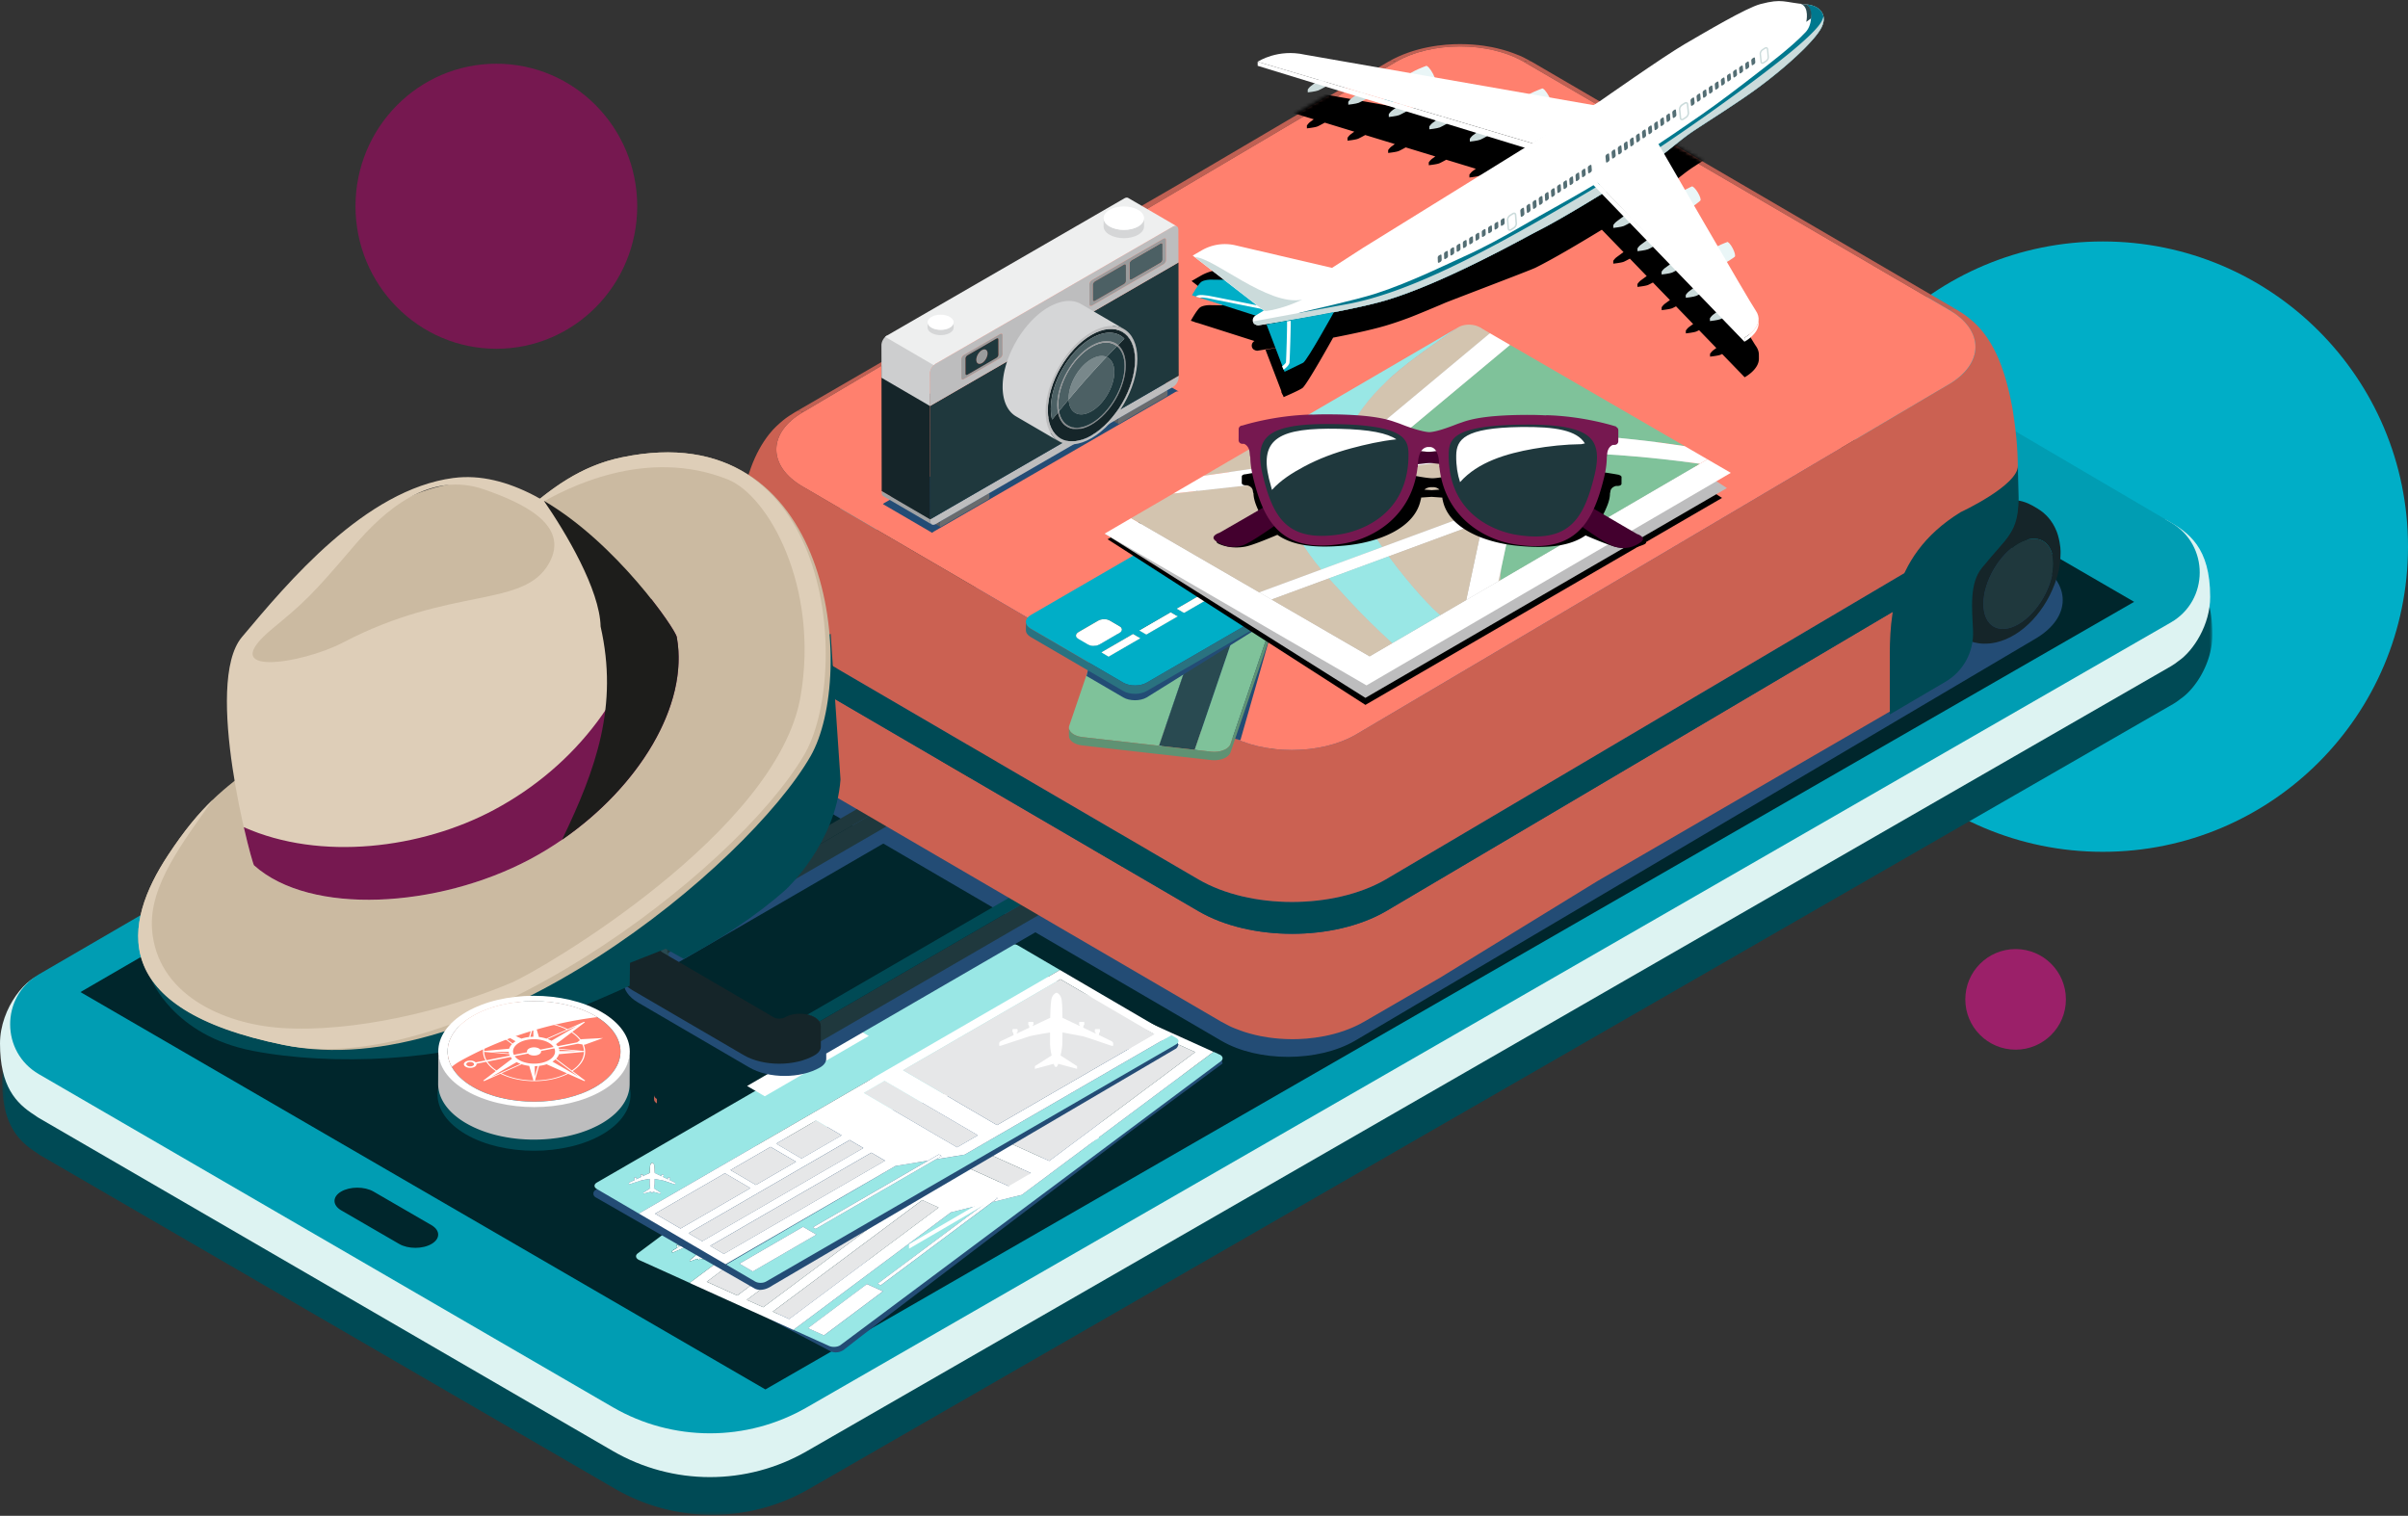 <svg xmlns="http://www.w3.org/2000/svg" xmlns:xlink="http://www.w3.org/1999/xlink" width="718" height="452"><rect width="100%" height="100%" fill="#333333" stroke="none"/><style><![CDATA[.B{fill:#fff}.C{fill:#1f383d}.D{fill:#004a55}.E{fill:#234c75}.F{fill:#e6e7e8}.G{fill:#f69750}.H{fill:#294a51}.I{fill:#99e7e5}.J{fill:#bdbdbe}.K{fill:#00788e}.L{fill:#4c6064}.M{fill:#00aec7}.N{fill:#152529}.O{fill:#7fc29a}.P{fill:#d3c4af}.Q{fill:#cbdbdb}.R{fill:#eaf6f7}.S{fill:#761850}.T{fill:#d5d6d7}]]></style><defs><path id="A" d="M.298.214h659.015V393.7H.298z"/><path id="B" d="M8.147 36.266L2.953 50.123.107 110.742l99.194 2.91L194 102.008l-12.533-62.323-63.32-36.76-47.79-2.88"/><path id="C" d="M370.9 169.906l.007 2.5 2.124 1.24-.007-2.5z"/><path id="D" d="M362.177 174.962l.007 2.5 8.722-5.056-.007-2.5z"/><path id="E" d="M362.177 174.962l.007 2.5 2.124 1.24-.006-2.5z"/><path id="F" d="M439.24 40.3c-.53.388-.98 1.08-.98 1.08l.008.842s2.36-.252 3.12-.565 3.5-1.87 3.5-1.87l-2.912-1.503-2.726 2.015"/><path id="G" d="M427.158 36.637c-.53.387-.98 1.08-.98 1.08l.008.842s2.36-.252 3.12-.565 3.5-1.87 3.5-1.87l-2.912-1.503-2.726 2.015"/></defs><g fill="none" fill-rule="evenodd"><circle cx="627" cy="163" r="91" class="M"/><g transform="translate(.356 58.015)"><mask id="H" class="B"><use xlink:href="#A"/></mask><path d="M646.546 108.442L475.68 8.15a57.79 57.79 0 0 0-58.576.068L11.768 243.855c-.822.484-1.565 1.033-2.267 1.612C5.058 248.675.298 256.3.298 264.403c0 12.757 4.737 17.786 10.22 21.287.44.313.87.633 1.353.912l171.126 99.3a57.79 57.79 0 0 0 57.869.066l406.74-234.055c.806-.465 1.54-1 2.233-1.547 4.517-3.087 9.473-10.85 9.473-19.116 0-14.703-6.3-19.146-12.767-22.807" mask="url(#H)" class="D"/></g><path d="M646.153 155.144c-2.672-1.508-4.647 3.285-5.753 9.695L473.585 67.06c-13.623-7.984-40.185-10.766-58.574.068L18.68 299.395c-.94-5.135-2.653-8.772-5.508-8.772-4.91 0-13.17 9.864-13.17 20.537 0 12.785 4.756 17.81 10.256 21.31.43.303.85.616 1.318.887l171.126 99.3c17.9 10.375 39.947 10.4 57.87.065l406.74-234.055c.806-.465 1.54-1 2.233-1.547 4.517-3.087 9.473-10.848 9.473-19.115 0-14.776-6.352-19.19-12.862-22.862" fill="#ddf3f2"/><path d="M647.413 155.882L475.382 54.908c-18.103-10.608-40.498-10.582-58.576.07L11.47 290.612c-11.3 6.662-11.252 23.097.104 29.68L182.7 419.6c17.9 10.375 39.947 10.4 57.87.065L647.31 185.6c11.4-6.573 11.458-23.065.104-29.72" fill="#009db3"/><path fill="#00262c" d="M23.982 295.823l204.234 118.49L636.34 179.46 430.436 60.002z"/><path d="M559.112 113.4l-17.264-10.006c-2.678-1.553-7-1.553-9.656-.004s-2.64 4.063.038 5.616l17.263 10.006c2.672 1.55 6.996 1.55 9.65 0s2.64-4.063-.032-5.612" class="H"/><path d="M128.642 365.317l-17.264-10.006c-2.678-1.553-7-1.553-9.656-.004s-2.64 4.063.038 5.616l17.263 10.006c2.673 1.55 6.996 1.55 9.65 0s2.64-4.063-.032-5.612" fill="#00262c"/><path d="M362.916 314.926c-1.557-.552-133.483 78.395-133.483 78.395l18.218 9.62c1.2.552 3.05.476 4.428-.828s84.73-64.487 84.73-64.487l27.71-20.492s-.046-1.656-1.603-2.208" class="E"/><path d="M214.786 371.878l-1.805-.676-.013-.328.078-.06-.068-.333-.1-.046-.49.038-.076.056.068.333.1.045.06.147-1.78-.648-.01-.313.076-.057-.07-.334-.097-.044-.495.036-.076.057.07.334.098.044.045.108-2.49-.906-.035-.15c-.167-.654-.287-1.348-.57-2.132s-.837-.89-.866-.895c-.002.001-.052.02-.122.07-.15.112-.38.375-.344.924.05.8.226 1.49.335 2.146l.026.15-2.035 1.24-.003-.115.076-.056-.068-.333-.1-.046-.49.038-.076.056.07.334.098.044.118.304-1.457.885v-.15l.076-.056-.07-.335-.1-.045-.49.036-.078.06.07.33.1.045.13.335-1.49.91c-.042.03-.163.136-.134.288l.064.286s.014.08.3-.026l3.34-1.46c.435-.154 1.818-.505 2.552-.687l.348 1.6c.01.04.224.77.485 1.317l.018.04-1.85 1.53.072.354 2.277-.827c.134.23.263.395.385.392.023-.003.044-.012.063-.026.08-.06.122-.213.146-.4l2.557.472-.075-.353-2.436-1.216.003-.044c.027-.566-.074-1.306-.08-1.345l-.324-1.592 2.76.3c.673.122 3.543.868 3.85.932.184.038.252.022.276.004.016-.012.014-.025.014-.025l-.063-.282c-.036-.182-.25-.263-.26-.267" class="B"/><path d="M215.096 372.453c-.025.018-.092.034-.276-.004l-3.85-.93c-.484-.088-1.97-.227-2.76-.3l.323 1.592c.005.04.106.78.08 1.345l-.003.044 2.436 1.216.075.352-2.557-.472c-.024.197-.066.35-.146.4-.02.014-.04.023-.063.026-.122.004-.252-.162-.385-.392l-2.277.827-.072-.354 1.85-1.53-.018-.04a10.34 10.34 0 0 1-.485-1.318l-.348-1.6-2.552.687c-.6.216-3.07 1.353-3.34 1.46-.276.106-.3.022-.3.022l-.063-.283c-.03-.15.092-.257.147-.298l1.47-.915-.127-.318-.098-.048-.07-.33.078-.06.5-.036.1.045.072.335-.08.055.004.15 1.457-.886-.118-.304-.097-.044-.07-.334.076-.056.5-.04.1.046.068.333-.076.056.003.115 2.035-1.238-.026-.15c-.1-.657-.284-1.347-.335-2.146-.035-.548.195-.812.344-.924a.47.47 0 0 1 .122-.07c.03.005.583.1.866.895s.403 1.478.57 2.132l.035.15 2.5.906-.045-.108-.098-.044-.07-.335.076-.056.495-.036.097.044.07.334-.076.057.01.313 1.78.648-.06-.147-.1-.045-.068-.333.076-.056.5-.04.1.046.068.333-.078.06.014.344 1.805.66c.01.004.226.085.26.267l.063.283s.002.013-.014.025m88.46-83.352l-113.4 84.642c-.84.625-.65 1.53.426 2.015l15.023 6.796 116.45-86.894-15.026-6.797c-1.074-.485-2.627-.374-3.467.254m-57.878 109.1l-4.782-2.16 17.585-13.15 4.78 2.16-17.584 13.15zm117.894-83.76l-1.748-.8-57.147 42.645-8.835 2.178-33.218 24.787-.976-.44 31.854-23.77-9.96 2.455-46.973 35.054 10.553 4.774c1.074.5 2.627.374 3.47-.253l113.403-84.623c.84-.628.648-1.53-.423-2.017z" class="I"/><path d="M279.34 331.014l33.522 15.168 43.502-32.458-33.526-15.17zm-35.12 26.206l9.083 4.1 11.088-8.274-9.086-4.108zm-12.625 9.42l9.083 4.1 11.087-8.274-9.086-4.108z" class="F"/><path d="M293.5 359.04l-31.854 23.77.976.44 34.83-26-.977-.44z" class="B"/><path d="M210.74 382.2l9.083 4.1 19.32-14.413-9.086-4.112zm11.937 5.403l4.9 2.2 44.567-33.254-4.9-2.2zm7.743 3.503l4.9 2.215 44.564-33.256-4.888-2.213z" class="F"/><path d="M356.363 313.723L312.86 346.18l-33.522-15.168 43.5-32.46 33.526 15.17zm-54.605 40.423l-33.296-15.033 5.744-4.295 33.296 15.033-5.743 4.295zm-66.446 39.175l-4.9-2.215 44.567-33.254 4.888 2.213-44.564 33.256zm-12.635-5.718l44.567-33.254 4.9 2.2-44.567 33.254-4.9-2.2zM210.74 382.2l19.316-14.414 9.086 4.112-19.32 14.413-9.084-4.1zm31.94-23.833l9.086 4.108-11.087 8.274-9.083-4.1 11.085-8.272zm12.625-9.42l9.086 4.1-11.087 8.274-9.083-4.1 11.085-8.272zm-49.707 33.6l-15.023-6.795 45.994 20.808 46.973-35.054 9.96-2.455 2.975-2.22.976.44-1.6 1.202 8.835-2.178 57.147-42.645 1.748.8-41.525-18.786-116.45 86.893zm35.298 13.493l4.782 2.16 17.585-13.15-4.782-2.16z" class="B"/><path d="M268.462 339.113l33.296 15.033 5.744-4.295-33.296-15.033z" class="F"/><path d="M606.874 167.414L474.408 90.13c-10.935-6.386-28.773-6.392-39.8 0l-202.756 119.8c-11.017 6.378-11.075 16.762-.13 23.14l132.467 77.285c10.932 6.386 28.787 6.386 39.8 0l202.756-119.8c11.028-6.386 11.076-16.76.13-23.14m-259.018 142.46l-167.882 43.464-2.468 1.54c-.8.492-.767 1.65.038 2.113l47.396 27.188s2.06 1.455 5.48-.928l120.306-70.624s2.527-2.243-2.87-2.752" class="E"/><path d="M257.56 325.893l27.817 16.23 6.195-3.6-27.817-16.23zm-26.143 15.137l7.586 4.436 11.955-6.916-7.6-4.435z" class="F"/><path d="M201.332 353.165c-.027.015-.093.025-.256-.023l-3.378-1.13c-.43-.115-1.78-.345-2.497-.467l-.023 1.5c-.003.036-.06.73-.2 1.254l-.01.042 2.008 1.294-.002.332-2.275-.613c-.063.183-.133.322-.22.372-.02.01-.04.018-.06.02-.116-.007-.203-.17-.28-.4l-2.278.6.005-.334 2.026-1.293-.01-.04c-.13-.526-.18-1.22-.182-1.255v-1.5l-2.502.464c-.604.157-3.12 1.045-3.394 1.123s-.273 0-.273 0l.001-.264c.001-.144.136-.234.194-.268l1.548-.75-.054-.303-.078-.05-.001-.313.084-.05.463.002.08.048-.002.315-.085.046-.024.142 1.53-.72-.05-.292-.08-.048.002-.315.08-.047h.466l.08.047-.002.315-.082.048-.024.105 2.138-1 .007-.143c.032-.616.01-1.268.125-2.014.08-.5.345-.74.507-.833.075-.044.128-.058.128-.058.026.007.52.144.624.9s.07 1.398.094 2.016c.003.04.002.086.002.14l2.123 1-.02-.103-.08-.048.001-.315.082-.048h.466l.08.048-.002.315-.082.048-.054.3 1.52.723-.026-.14-.08-.048.002-.315.08-.047h.467l.08.047-.002.315-.085.05-.06.32 1.54.735c.01.005.192.095.188.266l.002.267s-.001.012-.018.022m98.906-71.26l-122.28 70.736c-.903.523-.913 1.373-.014 1.898l12.55 7.336 125.56-72.633-12.55-7.336c-.897-.523-2.356-.525-3.265-.002m-75.768 97.24l-3.995-2.33 18.966-10.994 3.995 2.33-18.966 10.993zm126.264-69.624l-1.46-.852-61.62 35.646-8.633 1.416L243.2 366.44l-.813-.474 34.35-19.87-9.733 1.596-50.46 29.4 8.626 5.043c.894.525 2.36.527 3.265.001l122.278-70.733c.9-.523.914-1.374.016-1.9z" class="I"/><path d="M344.19 308.363l-46.903 27.132-28.002-16.37 46.903-27.132 28.002 16.37zm-58.813 33.758l-27.816-16.23 6.195-3.59 27.816 16.23-6.195 3.59zM215.84 373.9l-4.085-2.4 48.054-27.796 4.082 2.388-48.05 27.798zm-10.553-6.17l48.054-27.796 4.085 2.386-48.052 27.798-4.088-2.39zm-9.97-5.83l20.83-12.047 7.586 4.436-20.827 12.05-7.59-4.438zm34.44-19.92l7.59 4.434-11.955 6.916-7.586-4.436 11.952-6.914zm13.612-7.873l7.59 4.435-11.955 6.916-7.586-4.436 11.952-6.915zm-52.884 27.756l-12.55-7.337 38.416 22.458 50.652-29.298 9.732-1.596 3.205-1.854.813.474-1.74 1.006 8.633-1.416 61.62-35.646 1.46.852-34.684-20.275-125.558 72.632z" class="B"/><path d="M269.284 319.124l28.002 16.37 46.903-27.132-28.002-16.37zm-51.48 29.778l7.586 4.436 11.955-6.916-7.6-4.435zM195.318 361.9l7.6 4.438 20.827-12.05-7.586-4.436z" class="F"/><path d="M276.736 346.097l-34.35 19.87.813.474 37.554-21.724-.813-.474z" class="B"/><path d="M205.288 367.74l4.088 2.4 48.052-27.798-4.085-2.387zm6.468 3.78l4.085 2.4 48.05-27.798-4.082-2.4z" class="F"/><path d="M220.468 376.807l3.995 2.33 18.965-10.993-3.995-2.33zM201.16 352.6l-1.537-.75.057-.303.085-.05.002-.315-.08-.047h-.466l-.082.048-.001.315.08.048.025.14-1.52-.723.054-.3.082-.048v-.315l-.08-.048h-.466l-.082.048v.315l.082.048.02.103-2.123-1-.002-.14c-.023-.618.007-1.27-.094-2.016s-.598-.884-.627-.9c0 0-.05.014-.125.057-.162.094-.428.322-.507.833-.115.746-.093 1.398-.125 2.014l-.006.143-2.138 1 .023-.105.082-.048v-.315l-.08-.048h-.466l-.08.047-.002.315.08.048.05.292-1.53.722.027-.14.08-.048.002-.315-.08-.048-.463-.002-.085.05.001.313.08.047.056.322-1.568.74c-.044.025-.18.115-.18.26l-.001.268s-.001.077.274-.004l3.394-1.123c.432-.115 1.784-.346 2.502-.464v1.5c.002.036.05.73.182 1.255l.01.04-2.026 1.293-.005.334 2.278-.6c.077.222.164.384.28.4.02-.002.04-.008.06-.02.086-.05.156-.2.22-.372l2.274.613.002-.332-2.008-1.294.01-.042c.14-.524.196-1.218.2-1.254l.023-1.5 2.497.468c.6.16 3.108 1.05 3.378 1.128.163.048.23.038.256.023.017-.01.018-.023.018-.023v-.266c.004-.17-.178-.26-.188-.266m130.256-42.144l-3.777-1.844.14-.745.208-.12.005-.775-.2-.116h-1.145l-.2.117-.004.774.2.117.063.345-3.734-1.778.133-.716.2-.116.004-.775-.2-.116h-1.145l-.2.116-.004.775.2.117.048.254-5.22-2.485-.005-.345c-.056-1.52.017-3.123-.23-4.954-.255-1.836-1.47-2.172-1.54-2.188 0 0-.122.034-.307.14-.397.23-1.052.792-1.245 2.048-.283 1.832-.227 3.435-.307 4.95l-.016.35-5.255 2.482.06-.258.2-.116.005-.774-.2-.116h-1.15l-.2.116-.004.775.2.116.125.716-3.76 1.773.067-.345.2-.116.004-.775-.2-.116-1.138-.004-.208.12.003.77.2.117.14.8-3.853 1.817c-.1.063-.44.284-.442.64l-.004.66s-.001.2.673-.01l8.342-2.76c1.062-.283 4.387-.85 6.15-1.14l.001 3.684c.006.1.127 1.795.448 3.085l.02.095-4.98 3.177-.012.82 5.6-1.503c.2.545.403.945.7.96.05-.003.1-.02.147-.047.2-.122.383-.465.538-.914l5.6 1.507.004-.816-4.936-3.18.022-.104c.344-1.286.482-3 .5-3.08l.056-3.684 6.136 1.15c1.473.392 7.64 2.577 8.304 2.773.4.118.563.094.63.056.043-.025.044-.055.044-.055l-.004-.654c.01-.42-.438-.642-.462-.654" class="B"/><path d="M195.015 326.51l.004 1.318c.001.432.285.864.853 1.193l-.004-1.317c-.567-.33-.852-.76-.853-1.193" fill="#bf6053"/><path d="M271.044 371.027l.004 1.318 56.586-33-.004-1.317zm-48.278-47.202l5.266 3.072 31.017-17.98-5.266-3.072z" class="B"/><path d="M380.47 226.14l-138.074 80.03c-2.25-.518-4.9-.248-6.722.808-.943.546-2.444.547-3.38 0l-31.27-18.243-.003-1.057 137.647-79.784-.017-6.154-3.53-2.06-138.076 80.033c-2.245-.513-4.9-.247-6.72.807-3.123 1.8-4.57 4.228-4.367 6.604l-.036-.42.017 6.155c.007 2.2 1.45 4.416 4.333 6.098l33.138 19.334c5.804 3.385 15.28 3.386 21.122 0 1.227-.712 1.84-1.648 1.836-2.583l-.005-1.568 137.653-79.787-.017-6.155-3.53-2.06z" class="E"/><g class="H"><path d="M197.57 276.9c-.627-.365-1.357-.637-2.135-.815l.017 6.154c.778.18 1.508.45 2.135.816s1.092.79 1.398 1.243l-.017-6.154c-.305-.452-.77-.877-1.398-1.243"/><path d="M197.556 282.04c-.475.275-.712.633-.71 1l.018 6.155c-.001-.357.236-.715.71-1 1.23-.713 1.845-1.648 1.843-2.583l-.017-6.155c.002.935-.612 1.87-1.843 2.583"/></g><g class="C"><path d="M198.967 278.133l.017 6.155 138.074-80.032-.017-6.155z"/><path d="M195.435 276.075c.778.178 1.508.45 2.135.815s1.092.79 1.398 1.243L337.04 198.1l-3.53-2.06-138.076 80.033z"/></g><path d="M240.786 302.53l.017 6.155c.775.18 1.504.45 2.133.817l-.018-6.155c-.628-.367-1.357-.638-2.132-.817m2.134.818l.018 6.155c.627.365 1.1.8 1.395 1.244l-.017-6.155c-.304-.453-.768-.88-1.395-1.244" class="H"/><path d="M244.314 304.592l.017 6.155 138.076-80.033-.017-6.155z" class="C"/><path d="M240.786 302.53c.776.18 1.504.45 2.132.817s1.09.79 1.395 1.245L382.39 224.56l-3.53-2.06-138.074 80.03z" class="D"/><path d="M244.728 305.995c.017-.476-.113-.953-.415-1.403s-.768-.878-1.395-1.244-1.356-.638-2.13-.817c-2.25-.518-4.902-.248-6.723.808-.943.547-2.444.547-3.382 0l-33.137-19.334c-.938-.547-.933-1.42.01-1.967 1.82-1.055 2.293-2.598 1.41-3.906-.305-.452-.77-.876-1.398-1.243s-1.357-.637-2.134-.816c-2.245-.513-4.9-.248-6.72.806-3.124 1.81-4.57 4.228-4.367 6.604l-.035-.42.017 6.155c.007 2.2 1.45 4.416 4.333 6.098L221.8 314.65c5.804 3.386 15.28 3.386 21.122 0 1.228-.712 1.84-1.648 1.836-2.582l-.018-6.155c0 .028-.01.054-.014.08" class="N"/><path d="M601.797 162.066c-5.753 3.33-10.416 11.44-10.392 18.053.015 6.638 4.707 9.323 10.46 5.985 5.735-3.318 10.398-11.426 10.377-18.062-.014-6.62-4.71-9.306-10.445-5.976" class="C"/><path d="M601.865 186.104c-5.752 3.338-10.445.654-10.46-5.985-.024-6.613 4.638-14.722 10.392-18.053 5.735-3.33 10.43-.643 10.443 5.977.022 6.635-4.64 14.743-10.376 18.062m9.517-31.002c-1.536-1.986-2.682-2.717-3.897-3.49l-1.38-.804c-1.613-.9-3.915-1.912-7.453-1.755-3.474.154-6.217 1.634-7.692 2.43-6.746 3.964-12.113 11.853-13.67 20.1-1.05 5.544.2 9.377.46 10.09.424 1.155 1.004 2.738 2.292 4.374 1.445 1.835 2.62 2.584 3.755 3.307l.004.002 1.373.8c1.292.703 4.724 2.568 9.922 1.417 7.844-1.738 15.158-9.495 18.2-19.302 1.007-3.246 1.075-5.978 1.108-7.29.016-.596.06-2.412-.787-5.427-.33-1.177-1.17-3.07-2.234-4.447" class="N"/><g fill="#bf6053"><path d="M446.465 14.414c-1.54-.38-5.705-1.263-11.108-1.264-4.595-.001-13.485.68-21.397 5.253.734-.425 1.507-.43 2.306.036 10.55-6.12 27.63-6.116 38.103 0 .812-.47 1.6-.462 2.35-.024-2.24-1.21-2.84-1.533-3.972-1.975-2.527-.986-3.46-1.332-6.28-2.026"/><path d="M558.196 77.62L456.718 18.415c-.75-.437-1.537-.446-2.35.024l126.848 74.007c.812-.47 1.6-.462 2.35-.024l-25.37-14.8zM413.96 18.403l-22.64 13.122-39.435 23.203-22.64 13.123-46.842 28.768-45.28 26.246c.734-.425 1.506-.43 2.305.036L416.266 18.44c-.8-.466-1.57-.462-2.305-.036"/></g><path d="M357.4 271.733l-126.848-74.006c-7.633-4.454-11.455-10.284-11.47-16.123.057 3.548.098 6.112.432 10.15.333 4.016.768 6.74 1.187 9.373.264 1.655.537 2.86 1.196 5.775.195.857.526 1.983.754 2.832.44 1.637.898 2.88 1.732 5.134.324.876 2.098 5.438 5.2 9.244 2.923 3.587 5.866 5.406 7.625 6.492l126.848 74.007c2.238 1.208 2.84 1.533 3.97 1.974 2.526.986 3.46 1.33 6.283 2.026 1.538.38 5.702 1.26 11.1 1.263 4.597 0 13.487-.68 21.393-5.25l.001-.001 22.64-13.122 46.84-28.768 90.56-52.5 13.887-8.334c2.394-5.468 3.258-11.59 3.83-17.66l1.444-14.617-172.776 102.1c-15.465 8.965-40.47 8.965-55.837 0" fill="#cb6152"/><path d="M590.038 157.77L413.2 262.232c-15.466 8.965-40.47 8.965-55.838 0l-126.847-74.007c-7.634-4.454-11.455-10.283-11.472-16.122l.027 9.5c.016 5.84 3.838 11.67 11.47 16.122L357.4 271.733c15.365 8.965 40.37 8.965 55.837 0l176.837-104.46c7.475-3.918 11.112-9.362 11.66-16.348l-.027-9.5c.016 5.912-3.87 11.833-11.658 16.347" class="D"/><path d="M596.742 109.068c-2.19-5.915-4.663-9.04-5.594-10.217-.78-.986-1.937-2.22-2.895-3.032-1.72-1.458-2.182-1.85-4.688-3.397-.75-.437-1.537-.446-2.35.024 10.482 6.11 10.436 16.042-.124 22.158l-176.837 104.46c-10.537 6.114-27.635 6.114-38.103 0l-126.848-74.007c-10.48-6.107-10.424-16.05.125-22.158-.8-.466-1.57-.46-2.305-.037-1.095.688-2.576 1.59-3.565 2.427-1.38 1.166-2.68 2.268-4.14 4.092-2.22 2.776-4.056 6.122-5.46 9.944-2.242 6.107-3.247 12.115-3.5 13.81-1.028 6.85-1.36 11.283-1.417 18.967.016 5.84 3.838 11.668 11.472 16.122l126.847 74.007c15.366 8.965 40.37 8.965 55.838 0l176.838-104.46c7.788-4.514 11.685-10.59 11.658-16.347-.03-6.274-.25-10.66-1.478-18.688-.115-.746-1.183-7.47-3.476-13.668" fill="#cb6152"/><path d="M581.217 92.446L454.37 18.44c-10.47-6.116-27.552-6.12-38.103 0L239.428 122.9c-10.55 6.107-10.604 16.05-.124 22.158l126.848 74.007c10.468 6.114 27.566 6.114 38.103 0l176.837-104.46c10.507-6.207 10.607-16.048.125-22.158" fill="#ff806e"/><path d="M601.696 138.822c.113 5.91-17.064 13.883-17.064 13.883-22.317 13.695-21.14 34.443-21.14 46.988v13.35l16.668-9.8c5.295-3.116 8.39-8.918 8.148-15.075-.258-6.53-1.2-14.13 2.66-18.85 8.026-9.817 10.73-10.448 10.923-20.683l-.166-5.995c-.05-2.613.023-1.215-.027-3.808" class="D"/><path d="M376.486 183.98l-38.403-4.355c-1.673-.19-3.317.136-4.442.79-.674.4-1.162.897-1.362 1.48L321.856 212.5l40.366 6.195c1.864.272 3.656 1.042 7.633 2.023l9.343-32.713c.15-1.416-.257-3.745-2.71-4.025" class="E"/><path d="M363.262 181.348l.007 2.5 7.085.805-.007-2.5zm15.834 4.722l.007 2.5a1.75 1.75 0 0 0 .094-.565l-.007-2.5a1.74 1.74 0 0 1-.094.565m-33.5 36.308l.007 2.5 14.114-41.433-.007-2.5z" fill="#98e3ee"/><path d="M332.37 179.137c-.674.4-1.162.897-1.362 1.48l-12.192 35.8c-.533 1.556 1.207 3.063 3.88 3.368l22.9 2.595 14.114-41.433-22.898-2.596c-1.673-.19-3.317.136-4.442.79" class="O"/><path d="M359.7 180.944l-14.115 41.434 10.63 1.204 14.12-41.43-7.085-.806z" class="H"/><path fill="#2e5b73" d="M356.226 223.583l.007 2.5 14.12-41.43-.007-2.5z"/><path d="M375.215 182.704l-4.868-.55-14.12 41.43 4.868.552c1.674.19 3.317-.136 4.443-.788.673-.4 1.162-.897 1.362-1.48l12.198-35.795c.527-1.56-1.207-3.062-3.88-3.368" class="O"/><path d="M366.898 221.866c-.2.582-.688 1.09-1.362 1.48-1.126.653-2.77.98-4.443.79l-38.397-4.35c-2.346-.268-3.973-1.46-3.977-2.8l.007 2.5c.004 1.34 1.632 2.532 3.978 2.8l38.396 4.35c1.673.19 3.317-.136 4.442-.79.674-.4 1.162-.897 1.362-1.48l12.198-35.795-.007-2.5-12.198 35.795z" fill="#5f9273"/><path d="M387.852 177.646c.001-.733-.477-1.466-1.433-2.024l-27.59-16.097c-1.924-1.123-5.046-1.123-6.983 0L327.43 186.76c.002.73-3.46 14.81-3.46 14.81l10.963 6.397c1.918 1.12 5.047 1.123 6.977.004l43.527-27.144.965 1.355c.974-.565 1.46-1.305 1.457-2.045l-.007-2.492z" class="E"/><g class="G"><use xlink:href="#C"/><use xlink:href="#D"/><path d="M376.962 173.444l.007 2.5 4 2.328-.007-2.5z"/></g><g class="B"><use xlink:href="#E"/><path d="M362.177 174.962l2.125 1.24 8.722-5.056-2.124-1.24z"/><use xlink:href="#D" x="2.125" y="1.24"/></g><g class="G"><use xlink:href="#E" x="-1.852" y="1.074"/><use xlink:href="#D" x="6.063" y="3.538"/></g><g class="B"><path d="M368.24 178.5l.007 2.5 4 2.328-.007-2.5z"/><use xlink:href="#D" x="10.053" y="5.866"/></g><path d="M350.928 181.483l.007 2.5 9.398-5.447-.007-2.5z" class="G"/><g class="B"><path d="M353.052 182.722l.007 2.5 9.397-5.447-.007-2.5z"/><use xlink:href="#C" x="-19.972" y="11.577"/></g><g class="G"><use xlink:href="#E" x="-13.102" y="7.595"/><path d="M327.43 185.084l.007 2.5c.987-.572 2.53-.603 3.453-.064l-.007-2.5c-.923-.54-2.465-.5-3.453.064m3.454-.064l.007 2.5 2.983 1.74-.007-2.5z"/><path d="M333.867 186.76l.007 2.5c.44.256.656.593.657.938l-.007-2.5c-.001-.344-.22-.682-.658-.938m5.818 1.24l.007 2.5 9.4-5.444-.007-2.5zm-18.076.46l.007 2.5 5.823-3.376-.007-2.5z"/></g><g class="B"><path d="M333.746 188.768l.007 2.5c.518-.3.78-.7.78-1.07l-.007-2.5c.001.38-.26.77-.78 1.07"/><use xlink:href="#C" x="-31.216" y="18.094"/><path d="M339.684 188l2.124 1.24 9.39-5.444-2.124-1.24z"/><path d="M341.808 189.24l.007 2.5 9.39-5.444-.007-2.5z"/></g><g class="G"><path d="M320.83 189.53l.007 2.5c-.001-.38.26-.77.78-1.07l-.007-2.5c-.518.3-.78.7-.78 1.07"/><use xlink:href="#C" x="-33.068" y="19.168"/></g><g class="B"><path d="M320.83 189.53l.007 2.5c.001.345.218.682.657.938l-.007-2.5c-.44-.256-.657-.593-.658-.938m7.093 2.614l.007 2.5 5.823-3.375-.007-2.5z"/><path d="M321.486 190.468l.007 2.5 2.983 1.74-.007-2.5zm12.38-3.708l-2.983-1.74c-.923-.54-2.465-.508-3.453.064l-5.823 3.375c-.988.572-1.045 1.47-.12 2.008l2.983 1.74c.924.538 2.466.508 3.453-.064l5.823-3.375c.988-.573 1.045-1.47.122-2.008"/><path d="M324.47 192.208l.007 2.5c.923.54 2.465.508 3.453-.064l-.007-2.5c-.987.573-2.53.603-3.453.064"/></g><path d="M328.434 194.52l.007 2.5 9.398-5.447-.007-2.5z" class="G"/><g class="B"><use xlink:href="#C" x="-42.466" y="24.614"/><path d="M330.558 195.76l.007 2.5 9.397-5.447-.007-2.5z"/></g><path d="M372.23 180.828l-3.99-2.328 8.722-5.056 4 2.328-8.722 5.056zm-10.054-5.865l8.722-5.056 2.125 1.24-8.722 5.056-2.125-1.24zm-9.126 7.76l-2.124-1.24 9.397-5.447 2.125 1.24-9.398 5.447zm-11.243 6.517l-2.125-1.24 9.39-5.443 2.124 1.24-9.39 5.443zm-11.25 6.52l-2.124-1.24 9.398-5.447 2.124 1.24-9.398 5.447zm-6.09-3.553l-2.983-1.74c-.923-.54-.866-1.435.12-2.008l5.823-3.375c.988-.573 2.53-.603 3.453-.064l2.983 1.74c.923.54.866 1.436-.12 2.008l-5.824 3.375c-.987.572-2.53.603-3.453.064zm61.95-18.5l-27.6-16.097c-1.924-1.123-5.046-1.123-6.983 0l-44.503 25.795c-1.917 1.11-1.92 2.935-.006 4.05l27.6 16.097c1.918 1.12 5.046 1.123 6.977.004l44.493-25.79c1.937-1.123 1.94-2.942.023-4.06z" class="M"/><path d="M368.24 178.5l4 2.328 8.722-5.056-4-2.328zm-17.312 2.983l2.124 1.24 9.398-5.447-2.125-1.24zm-22.494 13.037l2.124 1.24 9.398-5.447-2.124-1.24z" class="B"/><path d="M386.396 177.77l.004 1.25-.004-1.25-44.493 25.79c-1.93 1.12-5.06 1.115-6.977-.004l-27.6-16.097c-.957-.558-1.435-1.288-1.437-2.017l.007 2.5c.002.73.48 1.46 1.437 2.017l27.6 16.097c1.918 1.12 5.046 1.122 6.977.004l44.493-25.79c.974-.565 1.46-1.305 1.457-2.045l-.007-2.5c.002.74-.483 1.48-1.457 2.044" fill="#2a7280"/><path fill="#000" d="M337.277 156.988l-7.027 3.802 76.88 49.398 106.328-61.71-73.788-47.972z"/><path d="M334.43 159.383l-5.063-.267 77.763 48.98 107.793-62.562-73.788-47.972z" class="J"/><path d="M412.737 134.132l24.566-3.397c21.613-2.9 46.69-.495 65.01 2.288l-52.057-30.174-37.52 31.283z" class="O"/><path d="M439.667 96.996l-.2-.044-.41-.07-.418-.047a7.71 7.71 0 0 0-1.271 0l-.2.02a6.73 6.73 0 0 0-1.212.248c-.385.118-.746.27-1.175.52-14.398 10.045-25.795 17.27-32.955 31.336-1.048 2.06-1.477 4.4-1.35 6.912l43.788-36.503-3.117-1.806c-.434-.252-.934-.44-1.468-.566" class="P"/><path d="M400.463 135.87l-2.49 2.075 12.383-1.83 39.9-33.268-6.005-3.48z" class="B"/><path d="M382.29 138.476l18.108-2.596c-.06-2.523.368-4.862 1.416-6.922 7.16-14.066 18.557-21.3 32.955-31.336l-49.652 28.968c-.927 3.94-2.17 7.915-2.827 11.885" class="I"/><path d="M506.823 138.29l-98.437 57.43-71.1-41.217 93.69-54.662-101.6 59.277 78.076 45.255 108.627-63.376-6.965-4.037z" class="B"/><path d="M382.3 138.476c.658-3.97 1.9-7.945 2.827-11.885l-26.17 15.268 23.342-3.383m18.906 2.917c1.745 7.004 6.12 14.78 10.942 21.73l30.515-11.25.27.178 3.46-16.237a123.32 123.32 0 0 0-3.887.46l-41.302 5.118" class="P"/><path d="M381.836 143.625c.007 1.88.235 3.754.777 5.62 2.528 8.74 6.5 14.848 11.313 20.595l18.21-6.714c-4.823-6.952-9.196-14.727-10.942-21.73l-19.36 2.23" class="I"/><path d="M454.92 135.19l-7.317 34.338-.36 3.52 59.58-34.76c-14-1.952-33.676-3.937-51.904-3.097" class="O"/><path d="M447.243 173.05l.36-3.52-.806 3.78zm-65.407-29.426l-32 3.556-12.55 7.322 38.195 22.14 18.454-6.803c-4.804-5.747-8.785-11.855-11.313-20.595-.542-1.865-.77-3.74-.777-5.62" class="P"/><path d="M446.383 135.815l-3.46 16.237 3.137 2.053-3.88 1.43-4.98 23.373 9.597-5.6 8.832-41.45-8.273-.613zm-3.73 16.06l-67.18 24.767 3.677 2.13 66.9-24.668-3.137-2.052z" class="B"/><path d="M414.106 165.885l-17.897 6.6 5.525 6.058c4.157 4.527 8.645 8.94 13.37 13.25l14.377-8.388c-1.856-1.34-8.76-8.484-15.374-17.52" class="I"/><path d="M429.48 183.404l-14.377 8.388c-4.724-4.31-9.213-8.723-13.37-13.25l-5.525-6.058-17.06 6.29 29.237 16.947 28.814-16.81 4.98-23.373-28.076 10.35c6.616 9.035 13.518 16.18 15.374 17.52" class="P"/><path d="M437.303 130.735l-24.566 3.397-2.38 1.985-12.383 1.83 2.422-2.065-18.107 2.596-23.342 3.383-9.12 5.32 32.01-3.555 19.36-2.23 45.19-5.578.974-4.57 8.273.613-.7 3.333c18.228-.84 37.904 1.145 51.904 3.097l2.28-1.33-6.79-3.936c-18.32-2.782-43.397-5.198-65.01-2.288" class="B"/><g transform="translate(343 18)"><mask id="I" class="B"><use xlink:href="#B"/></mask><path d="M200.822-2.473l-.02-.068c-.448-1.847-2.238-3.133-5.025-3.36l-1.78-.198c.008.003.014.007.023.01-5.245-.64-5.94-1.492-11.998.08-4.266 1.107-16.668 8.46-22.74 11.96s-25.32 16.973-25.32 16.973l-1.885 1.148-13.13-2.267-.13-.268c-.8-1.543-1.777-2.623-2.182-2.414l.02.042s-1.58.512-3.708 1.607l-28.304-4.878a11.24 11.24 0 0 0-.489-1.082c-.8-1.543-1.778-2.626-2.183-2.415l.024.043s-2.115.68-4.76 2.174L45.755 9.048c-7.96-1.762-13.75 1.924-14.055 2.12l.006 1.202L48.73 17.57l-1.07.785c-.532.387-.984 1.078-.984 1.078l.008.84s2.368-.25 3.13-.563c.407-.167 1.377-.688 2.195-1.138l8.8 2.69-1.035.76c-.532.387-.985 1.078-.985 1.078l.01.84s2.367-.25 3.13-.564c.402-.165 1.344-.67 2.153-1.115l8.808 2.692-1 .735c-.532.386-.983 1.078-.983 1.078l.008.84s2.367-.252 3.128-.564c.395-.16 1.313-.653 2.112-1.092l8.816 2.694-.968.7c-.53.387-.983 1.078-.983 1.078l.007.84s2.367-.25 3.13-.564c.387-.16 1.282-.637 2.07-1.07l8.823 2.696-.934.685c-.53.387-.984 1.078-.984 1.078l.01.84s2.367-.252 3.128-.564c.38-.156 1.252-.62 2.03-1.047l11.083 3.386C94.645 46.953 73.094 57.18 63.13 63.572l-9.155 5.896-29.126-6.77c-3.355-.726-6.857-.178-9.833 1.534L12.294 65.8l9.393 7.246-4.124-.06s-1.76.02-2.692.65-2.803 4.006-2.803 4.006l1.16.37-.05.034 1.24.346 16.633 5.297c-.027.016-.052.03-.08.048-.573.342-.845 1.064-.686 1.698l-.008.001c.01.043.04.083.054.126.032.09.06.177.112.26.035.057.09.105.134.16.058.068.108.14.182.2s.18.106.276.155c.07.036.126.08.205.11.2.07.407.117.66.135l8.898-1.435-6.452 1.158 4.76 12.428c-.036.03-.066.057-.102.086l.46.98c.014-.01.026-.022.04-.032l.25.654c.48-.253 4.298-1.852 5.582-2.706S54.5 82.684 54.5 82.684l-.007.001 2.152-.423.29-.058 2.335-.476 2.585-.552 2.07-.465.296-.07 2.08-.497 1.767-.453.36-.097 1.64-.46c1.646-.487 3.354-1.05 5.1-1.67l1.76-.64c2.357-.88 9.585-3.912 10.78-4.446s25.57-9.776 27.088-10.528c5.197-2.576 12.708-7.02 19.834-11.352l6.46 6.67-2.08 1.53c-.532.387-.984 1.078-.984 1.078l.008.84s2.367-.25 3.13-.564c.345-.142 1.098-.54 1.817-.932L148 64.32l-1.784 1.31c-.53.387-.983 1.078-.983 1.078l.007.84s2.367-.25 3.13-.564c.292-.12.876-.423 1.485-.75l5.07 5.236-1.487 1.092c-.53.387-.984 1.078-.984 1.078l.01.84s2.367-.25 3.128-.564c.237-.097.672-.32 1.15-.572l5.11 5.276-1.2.874c-.53.387-.984 1.078-.984 1.078l.008.84s2.367-.25 3.128-.564a11.88 11.88 0 0 0 .812-.395l5.148 5.317-.893.656c-.53.387-.983 1.078-.983 1.078l.008.84s2.367-.25 3.128-.564c.115-.046.284-.128.472-.22l6.717 6.936-.007-1.204h.002l.005 1.202c.26-.144 4.265-2.356 4.244-5.555l-.005-1.203a3.81 3.81 0 0 1-.032.463c.11-.944-.113-1.983-.9-3.09-.648-.916-4.163-6.85-8.567-14.363 1.45-.817 2.327-1.525 2.327-1.525.32-.166.07-1.286-.56-2.502s-1.4-2.07-1.72-1.904l.016.034s-1.2.384-2.81 1.208l-7.057-12.1c1.166-.803 1.86-1.442 1.86-1.442.308-.187-.02-1.29-.733-2.46s-1.54-1.966-1.848-1.78l.02.03s-.826.335-2.01.992l-6.274-10.794c1.407-1.08 2.635-2.076 3.81-3.02l.957-.763 1.236-.963a50.43 50.43 0 0 1 2.702-1.935l7.924-5.14 2.668-1.742 1.35-.89 2.683-1.8 3.104-2.15 1.903-1.37c1.56-1.15 3.127-2.358 4.657-3.59l2.33-1.913.43-.364 2.334-2.025 1.425-1.29 1.205-1.13c2.733-2.612 4.89-5.014 5.996-6.823a8.65 8.65 0 0 0 .402-.734c.038-.08.066-.157.1-.236s.065-.152.095-.227l.046-.1c.016-.042.038-.084.052-.126a5.86 5.86 0 0 0 .18-.607c.004-.02.012-.04.017-.06h.002a4.95 4.95 0 0 0 .098-.588c.002-.027.008-.054.01-.08.008-.084.01-.166.014-.248v-.205c-.002-.067.002-.135 0-.2-.007-.094-.022-.184-.035-.276a4.05 4.05 0 0 0-.057-.365" fill="#000" mask="url(#I)"/></g><g class="Q"><use xlink:href="#F"/><use xlink:href="#G"/><path d="M415.075 32.964c-.53.388-.98 1.08-.98 1.08l.008.842s2.36-.252 3.12-.565 3.5-1.87 3.5-1.87L417.8 30.95l-2.726 2.015"/><use xlink:href="#G" x="-24.166" y="-7.345"/><use xlink:href="#F" x="-48.33" y="-14.68"/><path d="M482.018 66.04c-.53.387-.98 1.08-.98 1.08l.008.84s2.36-.252 3.12-.565 3.5-1.87 3.5-1.87l-2.912-1.503-2.726 2.015"/><use xlink:href="#G" x="83.672" y="57.18"/><path d="M503.627 86.872c-.53.387-.98 1.08-.98 1.08l.008.842s2.36-.25 3.12-.565 3.5-1.87 3.5-1.87l-2.912-1.503-2.726 2.015m-7.213-6.943c-.53.388-.98 1.08-.98 1.08l.008.842s2.36-.252 3.12-.565 3.5-1.87 3.5-1.87l-2.9-1.503-2.726 2.015m-7.216-6.943c-.53.388-.98 1.08-.98 1.08l.008.84s2.36-.252 3.12-.565 3.5-1.87 3.5-1.87l-2.912-1.503-2.726 2.015"/></g><path d="M360.9 83.385s-1.756.02-2.686.65-2.796 4.014-2.796 4.014l21.134 6.76s16.086-7.193 17.72-12.206c0 0-1.792.435-8.204.775s-25.168.007-25.168.007" class="M"/><path d="M356.728 88.3l-.213.143 1.238.347c1.057-.263 3.424.338 4.49.564l18.37 3.668 1.1-.592-19.298-3.852c-3.395-.714-4.934-.8-5.68-.278" class="B"/><path d="M418.633 23.912l.017.034s-2.764 1.585-5.963 4.277c0 0-.448.354.17 1.55s1.144.967 1.144.967c3.98-1.06 6.866-2.497 6.866-2.497.362-.185.157-1.3-.46-2.506s-1.41-2.014-1.772-1.826" class="K"/><path d="M425.14 19.65l.023.043s-3.55 1.134-7.21 3.738l.172-.09c-.407.21-.048 1.715.748 3.262s1.77 2.625 2.175 2.414l-.17.09c4.233-1.486 7.146-3.86 7.146-3.86.406-.212.088-1.632-.705-3.178s-1.774-2.63-2.178-2.42" class="R"/><path d="M453.21 30.65l.015.035s-2.763 1.585-5.963 4.277c0 0-.446.354.17 1.552s1.143.963 1.143.963c3.982-1.058 6.867-2.494 6.867-2.494.36-.188.16-1.3-.46-2.508s-1.41-2.013-1.772-1.825" class="K"/><path d="M459.716 26.39l.02.043s-3.55 1.132-7.2 3.737l.17-.087c-.406.2-.048 1.715.748 3.262s1.77 2.625 2.176 2.415l-.17.09c4.233-1.49 7.148-3.863 7.148-3.863.404-.2.088-1.633-.707-3.178s-1.772-2.628-2.176-2.42" class="R"/><path d="M538.658 1.318C531.74.7 531.604-.527 524.94 1.21c-4.256 1.1-16.628 8.475-22.682 11.982S477 30.198 477 30.198l-70.655 43.756c-7.908 5.096-17.595 11.516-32.078 20.2-1.088.653-1.13 2.697.926 2.848 0 0 26.628-4.058 38.06-7.454 17.512-5.202 42.066-19.082 44.614-20.35 7.785-3.877 20.79-11.976 29.856-17.578 9.068-5.597 12.026-9.1 17.124-12.505 4.616-3.077 13.46-8.585 19.585-13.118 7.808-5.78 15.815-13.022 18.334-17.166s.127-7.13-4.106-7.512" class="B"/><path d="M538.658 1.318c1.656 1.208 2.007 5.815-.247 8.24-4.055 4.364-11.955 10.3-14.366 12.182-5.33 4.14-11.02 8.507-16.555 12.366-11.417 7.96-22.457 15.286-34.448 22.352-6.057 3.57-12.73 7.166-18.806 10.704-5.825 3.39-11.802 6.685-17.964 9.44-3.82 1.708-15.748 7.608-25.88 10.88-6.622 2.138-19.885 4.96-23.35 5.895.118.79 7.973-.55 7.882.258 6.756-1.267 13.754-2.73 18.325-4.088 17.512-5.202 42.066-19.082 44.614-20.35 7.785-3.878 20.79-11.976 29.856-17.578 9.068-5.597 12.026-9.1 17.124-12.505 4.616-3.077 13.46-8.585 19.585-13.118 7.808-5.78 15.815-13.022 18.335-17.165 2.374-3.908.464-7.14-4.106-7.512" class="K"/><path d="M543.22 6.237c-1.94 3.998-14.352 13.31-15.543 14.247-6.007 4.728-28.84 21.527-45.163 31.372-34.326 20.703-60.794 35.31-81.458 38.947l-27.483 5.054c.143.574.64 1.073 1.617 1.145 0 0 26.628-4.057 38.06-7.453 17.512-5.202 42.066-19.082 44.614-20.35 7.785-3.877 20.79-11.976 29.856-17.578 9.068-5.597 12.026-9.1 17.124-12.505 4.616-3.077 13.46-8.585 19.585-13.118 7.808-5.78 15.815-13.022 18.335-17.165.895-1.474 1.16-2.797.95-3.91a7.77 7.77 0 0 1-.496 1.317" class="Q"/><path d="M522.872 17.206l-.365.235a.76.76 0 0 0-.323.63l.116 1.166c.02.216.198.28.398.148l.363-.243c.202-.134.345-.417.32-.627l-.1-1.164c-.022-.2-.202-.28-.4-.145m-1.82 1.19l-.364.238c-.2.13-.345.42-.32.638l.1 1.175c.022.216.205.283.404.15l.36-.242c.2-.133.346-.417.325-.633l-.116-1.17c-.02-.218-.2-.284-.4-.156m-1.812 1.205l-.36.24c-.203.128-.345.417-.325.633l.12 1.2c.017.217.198.3.397.154l.363-.246c.197-.13.346-.414.323-.632l-.115-1.176c-.02-.224-.2-.295-.4-.16m-1.815 1.18l-.364.237c-.196.136-.346.417-.322.638l.116 1.202c.025.218.2.3.402.153l.36-.242c.202-.134.345-.42.324-.64l-.117-1.195c-.022-.213-.2-.3-.4-.156m-1.812 1.195l-.362.237c-.202.133-.346.423-.324.643l.12 1.207c.018.225.202.298.398.162l.363-.243c.197-.133.345-.417.324-.64l-.118-1.202c-.02-.222-.202-.294-.402-.163m-1.808 1.193l-.364.238a.76.76 0 0 0-.323.646l.12 1.22c.024.223.2.297.4.16l.36-.24c.2-.137.345-.42.323-.65l-.118-1.212c-.023-.223-.202-.3-.398-.164m-1.815 1.192l-.364.24a.76.76 0 0 0-.32.648l.12 1.232c.024.226.205.302.404.165l.36-.244c.2-.13.344-.425.323-.646l-.123-1.228c-.018-.222-.2-.3-.4-.167m-1.812 1.196l-.362.237c-.2.136-.343.425-.322.65l.123 1.24c.022.228.198.306.4.174l.363-.245c.2-.132.34-.427.32-.653l-.118-1.235c-.022-.23-.205-.304-.403-.17m-1.814 1.2l-.362.24c-.2.134-.345.428-.32.657l.12 1.25c.022.234.205.315.4.18l.366-.243a.8.8 0 0 0 .322-.656l-.126-1.246c-.02-.232-.2-.3-.4-.18m-1.813 1.194l-.364.24a.77.77 0 0 0-.318.66L506 30.1c.02.235.2.3.4.177l.364-.242c.2-.13.346-.428.324-.66l-.125-1.254c-.022-.234-.202-.313-.404-.182m-1.8 1.194l-.36.24a.78.78 0 0 0-.323.662l.125 1.27c.026.24.206.32.402.185l.366-.243c.197-.133.343-.43.32-.664l-.13-1.267c-.017-.232-.2-.316-.4-.182m-5.436 3.576l-.366.24c-.2.128-.34.432-.32.67l.128 1.304c.023.237.206.326.406.195l.36-.25a.77.77 0 0 0 .319-.669l-.124-1.3c-.023-.234-.206-.326-.403-.192m-1.814 1.197l-.362.237a.79.79 0 0 0-.32.68l.128 1.3c.022.243.202.33.404.198l.364-.243a.81.81 0 0 0 .321-.677l-.128-1.307c-.027-.238-.207-.328-.407-.197m-1.812 1.19l-.363.242c-.2.128-.343.433-.32.675l.13 1.324c.022.245.202.332.405.203l.36-.244a.8.8 0 0 0 .317-.682l-.127-1.317c-.025-.242-.202-.332-.404-.2m-1.8 1.196l-.362.234a.81.81 0 0 0-.32.682l.13 1.336c.025.247.208.336.408.205l.36-.24a.83.83 0 0 0 .319-.688l-.132-1.332c-.02-.242-.206-.336-.404-.197m-1.8 1.188l-.36.24a.8.8 0 0 0-.322.686l.132 1.346c.023.25.204.344.406.208l.36-.24c.196-.138.343-.446.317-.687l-.126-1.344c-.025-.247-.2-.338-.406-.208m-1.816 1.192l-.362.237c-.2.134-.34.44-.318.7l.132 1.362c.024.247.206.34.406.207l.36-.242c.202-.136.344-.443.322-.693l-.13-1.35c-.025-.244-.2-.34-.4-.2m-1.812 1.17l-.358.24c-.205.135-.346.444-.324.694l.138 1.366c.02.258.203.353.405.216l.36-.24c.2-.137.343-.45.317-.698l-.13-1.362c-.025-.253-.207-.344-.4-.216m-1.82 1.194l-.362.237c-.198.136-.343.445-.317.7l.132 1.378c.03.25.208.352.407.216l.366-.243c.196-.133.34-.445.314-.698l-.13-1.372c-.026-.252-.2-.348-.4-.217m-1.812 1.19l-.362.24c-.202.132-.343.443-.318.704l.136 1.387c.025.252.208.354.4.217l.36-.24a.83.83 0 0 0 .316-.706l-.132-1.38c-.027-.257-.206-.354-.4-.223m-1.8 1.195l-.364.24c-.2.13-.34.446-.317.7l.136 1.406c.026.25.206.355.4.223l.36-.245c.2-.136.345-.45.316-.706l-.132-1.4c-.027-.263-.212-.362-.4-.228M481.2 44.64l-.36.237c-.197.128-.342.454-.318.7l.14 1.4c.027.257.207.362.407.23l.366-.246c.2-.13.337-.45.316-.708l-.14-1.405c-.026-.255-.207-.358-.4-.226m-1.814 1.19l-.362.237c-.2.13-.342.45-.314.713l.136 1.42c.03.262.2.364.4.23l.36-.242c.2-.133.342-.453.315-.713l-.135-1.4c-.025-.26-.2-.367-.4-.233M448.2 65.124l-.378.213c-.204.12-.367.4-.36.6l.047 1.17c.007.217.182.3.4.17l.377-.22c.2-.122.37-.396.358-.607l-.042-1.17c-.01-.2-.185-.3-.392-.168m-1.88 1.092l-.378.216c-.207.12-.37.4-.356.618l.04 1.18c.01.217.188.295.395.173l.374-.22c.207-.12.37-.396.362-.612l-.047-1.174c-.008-.22-.183-.296-.4-.18m-1.87 1.095l-.375.218c-.2.116-.37.396-.362.613l.05 1.194c.005.218.18.3.388.177l.376-.223a.76.76 0 0 0 .36-.612l-.046-1.18c-.007-.225-.184-.306-.4-.184m-1.878 1.073l-.378.216c-.203.124-.37.396-.36.618l.046 1.207c.012.22.183.3.392.176l.374-.22c.2-.122.37-.4.36-.62l-.047-1.2c-.01-.214-.184-.3-.4-.18m-1.877 1.087l-.375.216c-.2.12-.37.402-.36.623l.05 1.212c.006.225.184.3.388.185l.377-.22c.205-.12.37-.396.36-.62l-.048-1.207c-.008-.222-.184-.306-.4-.186m-1.877 1.082l-.377.216c-.2.12-.37.402-.36.626l.048 1.226c.01.225.18.3.4.185l.375-.218c.2-.125.368-.4.36-.63l-.047-1.218c-.01-.225-.184-.3-.388-.187m-1.883 1.083l-.377.218c-.205.116-.366.396-.357.63l.046 1.236c.01.227.187.313.394.2l.374-.223c.207-.116.368-.404.36-.626l-.05-1.233c-.005-.222-.182-.3-.4-.2m-1.88 1.094l-.375.215a.78.78 0 0 0-.36.632l.05 1.246c.01.23.18.317.4.197l.377-.223a.78.78 0 0 0 .357-.633l-.046-1.24c-.01-.23-.187-.316-.392-.195m-1.88 1.08l-.375.218a.78.78 0 0 0-.359.637l.048 1.255c.01.235.187.326.4.203l.38-.222a.8.8 0 0 0 .36-.636L433.57 74c-.007-.233-.183-.322-.4-.203m-1.87 1.084l-.377.218c-.207.12-.368.406-.356.64l.05 1.265c.006.236.183.322.4.2l.377-.22a.79.79 0 0 0 .362-.64l-.052-1.26c-.01-.236-.183-.325-.393-.205m-1.89 1.088l-.374.218a.78.78 0 0 0-.361.642l.05 1.275c.012.24.187.332.4.208l.38-.22a.8.8 0 0 0 .36-.644l-.055-1.272c-.004-.233-.18-.327-.388-.206m44.702-26.762l-.37.235c-.202.125-.347.427-.33.666l.108 1.306c.02.237.2.33.403.2l.364-.244a.77.77 0 0 0 .33-.664l-.104-1.3c-.02-.234-.2-.33-.4-.198M472.3 50.37l-.365.23a.79.79 0 0 0-.331.675l.108 1.3c.017.243.196.332.4.204l.367-.237a.81.81 0 0 0 .331-.673l-.107-1.308c-.023-.24-.202-.33-.404-.203m-1.83 1.166l-.367.237c-.203.125-.35.427-.33.67l.1 1.326c.017.246.196.335.402.2l.364-.24a.8.8 0 0 0 .328-.677l-.106-1.32c-.02-.242-.197-.334-.402-.206m-1.83 1.17l-.365.228a.81.81 0 0 0-.331.677l.1 1.337c.02.248.203.34.404.2l.365-.234a.83.83 0 0 0 .329-.683l-.1-1.334c-.017-.243-.2-.34-.4-.203m-1.82 1.16l-.365.234c-.205.126-.354.433-.333.68l.1 1.347c.02.25.2.348.403.214l.365-.234a.83.83 0 0 0 .327-.682l-.105-1.346c-.02-.248-.204-.342-.403-.215m-1.833 1.166l-.365.23a.82.82 0 0 0-.33.685l.1 1.364c.02.247.2.344.402.214l.365-.237c.203-.133.35-.437.332-.688l-.1-1.353c-.02-.245-.204-.344-.406-.216m-1.818 1.165l-.362.234c-.206.13-.353.438-.334.7l.117 1.368c.017.26.197.356.4.222l.365-.234a.82.82 0 0 0 .328-.693l-.108-1.364c-.022-.253-.202-.347-.406-.222m-1.83 1.164l-.365.23a.83.83 0 0 0-.328.696l.1 1.38c.027.252.203.355.404.222l.37-.238a.82.82 0 0 0 .325-.692l-.1-1.374c-.022-.252-.206-.352-.407-.224m-1.82 1.163l-.365.234c-.205.128-.35.438-.33.698l.114 1.4c.022.253.203.358.407.224l.365-.234a.83.83 0 0 0 .327-.701l-.1-1.382c-.023-.258-.2-.357-.408-.23m-1.837 1.167l-.367.234a.82.82 0 0 0-.328.695l.115 1.408c.02.25.2.358.405.23l.364-.24a.82.82 0 0 0 .327-.7l-.1-1.392c-.024-.263-.207-.365-.406-.235m-1.835 1.166l-.365.23a.84.84 0 0 0-.33.704l.118 1.413c.023.257.202.365.404.235l.37-.24c.202-.128.345-.445.327-.703l-.117-1.408c-.022-.254-.2-.36-.406-.232m-1.83 1.164l-.365.23c-.202.127-.35.445-.326.708l.114 1.42c.026.263.205.368.406.237l.365-.237a.83.83 0 0 0 .326-.708l-.112-1.413c-.02-.26-.205-.37-.407-.24" fill="#546e74"/><path d="M509.818 75.526l.01.027s-2.18 1.252-4.702 3.375c0 0-.353.278.133 1.22s.9.76.9.76c3.142-.833 5.418-1.967 5.418-1.967.284-.148.12-1.032-.365-1.976s-1.1-1.588-1.394-1.44" class="K"/><path d="M514.95 72.167l.017.034s-2.802.894-5.686 2.947l.133-.07c-.32.166-.036 1.353.592 2.573s1.397 2.07 1.716 1.906l-.134.07c3.34-1.175 5.636-3.046 5.636-3.046.32-.167.07-1.288-.558-2.507S515.27 72 514.95 72.167" class="R"/><path d="M499.518 59.31l.015.024s-2.09 1.403-4.457 3.697c0 0-.332.303.218 1.2s.953.697.953.697c3.075-1.05 5.265-2.344 5.265-2.344.273-.167.05-1.04-.5-1.946s-1.22-1.506-1.494-1.34" class="K"/><path d="M504.404 55.597l.02.03s-2.734 1.09-5.468 3.342l.128-.08c-.307.188.06 1.353.77 2.525s1.535 1.97 1.843 1.78l-.128.08c3.25-1.404 5.4-3.43 5.4-3.43.308-.188-.02-1.29-.73-2.463s-1.537-1.97-1.843-1.782" class="R"/><path d="M383.024 110.867l5.57-2.712c1.282-.856 9.13-15.052 9.13-15.052l-20.093 3.622 5.394 14.142z" class="M"/><path d="M383.76 95.82c.057 2.023-.212 10.67-.32 12.182-.016.235-.48.72-1.162 1.26l.46.982c.856-.65 1.705-1.464 1.756-2.17.117-1.675.413-10.645.36-12.413l-1.093.16zm15.645-15.42l-31.247-7.3c-3.347-.727-6.84-.178-9.808 1.537l-2.718 1.57 21.285 16.5.612.07c8.54-1.213 16.268-6.43 16.268-6.43a11.65 11.65 0 0 0 3.789-2.676l2.113-2.243c.32-.34.16-.898-.293-1.007" class="B"/><path d="M356.28 76.688l20.638 15.99.61.07c4.004-.57 7.826-2.018 10.76-3.396-10.213 2.044-26.608-12.727-32-12.663" class="Q"/><path d="M538.658 1.318l-1.774-.2c2.736.94 1.698 5.4 1.698 5.4l1.45-1.055c.392-3.304-1.376-4.145-1.376-4.145" class="H"/><path d="M526.493 18.035l-.72.48c-.138.1-.272.122-.354.083s-.105-.155-.1-.22l-.23-2.302c-.032-.346.218-.826.546-1.048l.717-.462c.098-.066.192-.1.27-.103.033-.001.064.004.1.017.086.04.1.154.117.218l.216 2.295c.04.34-.214.827-.54 1.043zm.735-3.378c-.026-.26-.154-.46-.35-.553-.22-.106-.497-.062-.76.114l-.72.464c-.454.307-.774.937-.728 1.434l.23 2.3c.023.26.145.46.342.555a.6.6 0 0 0 .277.058c.154-.004.322-.06.485-.168l.72-.48c.463-.307.78-.936.723-1.433l-.216-2.3zM502.613 34.8l-.788.526c-.154.1-.3.135-.4.1s-.115-.17-.12-.242l-.252-2.53c-.036-.38.24-.907.6-1.15l.788-.508c.108-.072.2-.1.295-.113.037-.001.07.005.098.018.094.044.12.17.128.24l.238 2.52c.043.375-.235.908-.595 1.146zm.8-3.713c-.03-.285-.17-.506-.386-.608-.243-.113-.547-.067-.835.126l-.8.5c-.5.337-.85 1.03-.8 1.575l.25 2.528c.025.287.16.504.375.6.093.045.196.066.306.064a1.02 1.02 0 0 0 .533-.185l.8-.526c.508-.337.858-1.028.795-1.574l-.238-2.52zm-52.14 36.67l-.797.515c-.156.1-.304.13-.4.085s-.112-.172-.117-.244l-.213-2.533c-.03-.38.254-.903.618-1.142l.795-.495a.59.59 0 0 1 .297-.108c.036 0 .07.006.097.02.094.045.118.17.125.24l.2 2.525c.037.376-.25.905-.613 1.137zm.867-3.7c-.024-.286-.162-.508-.376-.614-.24-.12-.545-.076-.837.112l-.8.497c-.504.33-.866 1.015-.824 1.563l.213 2.532c.02.287.15.507.365.615a.66.66 0 0 0 .305.068 1.03 1.03 0 0 0 .536-.176l.796-.515c.514-.33.875-1.015.82-1.562l-.198-2.52z" class="Q"/><g class="B"><path d="M375 18.416l82.03 24.344 18.915-11.268-86.927-15.198c-7.94-1.766-13.715 1.928-14.02 2.122"/><path d="M457.02 42.76l.013 2.038L475.95 33.53l-.013-2.038z"/><path d="M375 18.416l.006 1.205 82.038 25.177-.013-2.038zm145.144 82.28l.006 1.205c.26-.145 4.254-2.36 4.233-5.566l-.005-1.205c.02 3.205-3.973 5.42-4.234 5.566"/><path d="M493.7 41.562L474.785 52.83l45.358 47.866c.327-.18 6.538-3.628 3.303-8.197-1.896-2.688-28.354-48.566-29.746-50.937"/><path d="M474.785 52.83l.013 2.038 45.35 47.033-.013-2.038z"/></g><path d="M426.868 146.162l-2.144-.157c.733-.658 1.69-.75 2.204-.744v.022s.063-.01.172-.018l.196.018v-.022c.46.002 1.265.11 1.895.74l-2.32.162zM489.04 160.9l-12.868-4.526c1.233-1.62 2.206-3.474 3.04-5.53.57-1.406.85-2.645.843-3.744a3.03 3.03 0 0 0 .115-.554c.17-1.373 1.724-1.65 1.724-1.65l.49.001c.61.001 1.104-.29 1.106-.65l.008-1.98c.001-.277-.29-.513-.704-.608l.083-.044s-9.44-1.888-20.967-2.053l.2.04a157.69 157.69 0 0 0-5.287-.091c-.833-.002-1.692.002-2.574.01-7.9.074-13.558.475-17.408 1.336-.557.11-1.225.25-1.957.422-2.248.528-5.766 1.293-7.762 1.335-2.016-.05-5.874-.827-8.117-1.362a51.05 51.05 0 0 0-2.124-.462c-3.84-.852-9.444-1.264-17.256-1.363l-2.573-.018c-1.722-.003-3.322.017-4.816.06l.126-.025c-11.53.125-20.984 1.98-20.984 1.98-.6-.001-1.105.29-1.106.65l-.008 1.98c-.001.36.49.652 1.1.653l.49.001s1.55.284 1.71 1.657c.04.347.108.593.192.768.02 1.045.288 2.216.8 3.534.813 2.05 1.764 3.9 2.976 5.518l-12.97 4.504s-3.15.585-1.115 1.494 4.794 1.396 7.95.792c1.683-.322 5.337-1.74 9.484-3.5 3.134 2.22 7.532 3.5 14.077 3.5 1.9.003 4-.103 6.245-.318 9.7-.928 20.853-5.113 22.445-13.83l.064.114c-.003-.203.006-.392.018-.574l3.12-.213 3.214.23c.01.074.014.15.025.225a7.28 7.28 0 0 1 .002.343l.045-.076c1.542 8.7 12.64 12.91 22.32 13.872 2.24.223 4.34.336 6.24.34 6.525.012 10.928-1.244 14.077-3.44 4.11 1.762 7.73 3.183 9.402 3.5 3.15.615 5.91.137 7.956-.765s-1.103-1.498-1.103-1.498z" fill="#000"/><g fill="#43002e"><path d="M394.027 140.855c-3.26 2.512-30.398 18.002-30.398 18.002s-3.15.97-1.116 2.48 4.795 2.317 7.95 1.315c5.135-1.633 28.58-20.16 28.58-20.16s2.95-2.093 7.917-2.38 71.777-8.207 71.777-8.207l.008-3.247-78.035 9.033s-3.417.65-6.683 3.163"/><path d="M488.097 159.215s-27.06-15.646-30.308-18.176-6.667-3.2-6.667-3.2l-77.988-9.482-.008 3.247 71.734 8.62c4.967.316 7.906 2.426 7.906 2.426s23.35 18.66 28.477 20.323c3.15 1.02 5.91.228 7.957-1.27s-1.103-2.487-1.103-2.487"/></g><path d="M398.65 125.018c-19.87-.42-26.87 3.167-23.594 16.88s8.4 21.454 24.975 18.823c7.264-1.156 21.55-6.994 21.4-25.385-.046-5.845-2.92-9.9-22.8-10.317m54.69.156c-19.87.303-22.767 4.34-22.843 10.186-.235 18.4 14.022 24.3 21.28 25.508 16.553 2.727 21.724-4.986 25.07-18.68s-3.636-17.32-23.508-17.014" class="C"/><path d="M378.367 142.722l.898 3.36c2.625-2.93 6.1-5.097 9.563-6.947 4.438-2.382 9.217-4.155 14.092-5.462 4.218-1.13 8.812-2.18 13.444-2.668-2.683-1.812-7.766-2.95-17.222-3.148-17.496-.368-23.66 2.8-20.775 14.863m74.967-15.386c-16.642.255-19.067 3.637-19.13 8.53-.04 3.02.393 5.637 1.15 7.902 5.334-6.043 13.927-8.53 21.8-9.92 4.668-.825 9.526-1.336 14.374-1.4l1.043-.23c-2.383-3.86-8.602-5.045-19.228-4.882" class="B"/><path d="M475.404 141.852c-2.81 11.5-6.595 18.15-17.633 18.12-1.74-.005-3.68-.183-5.76-.526-3.392-.56-20.305-4.348-20.05-24.065.06-4.617 1.71-8.463 21.395-8.763l2.52-.016c10.467.03 16.236 1.417 18.707 4.495 1.808 2.25 2.07 5.67.825 10.756m-75.608 17.443c-2.085.33-4.024.498-5.765.493-11.036-.032-14.79-6.706-17.54-18.22-1.218-5.092-.938-8.51.88-10.75 2.488-3.063 8.264-4.418 18.73-4.388l2.52.03c19.682.413 21.313 4.27 21.35 8.886.153 19.72-16.778 23.4-20.173 23.95m82.054-32.014l.083-.073s-9.44-3.134-20.967-3.408l.2.067a95.2 95.2 0 0 0-5.288-.152 171.1 171.1 0 0 0-2.574.016c-7.9.123-13.558.79-17.408 2.217-.557.18-1.226.413-1.957.7-2.248.876-5.766 2.145-7.763 2.215-2.015-.08-5.873-1.372-8.116-2.26-.806-.322-1.535-.574-2.124-.766-3.84-1.414-9.445-2.097-17.256-2.26l-2.572-.03c-1.722-.005-3.322.028-4.816.098l.126-.04c-11.53.207-20.984 3.287-20.984 3.287a1.09 1.09 0 0 0-1.106 1.077l-.01 3.286c-.001.598.49 1.082 1.1 1.084l.49.001s1.55.47 1.7 2.75c.04.574.108.984.192 1.273.02 1.734.288 3.678.8 5.865 2.927 12.246 7.516 20.408 20.4 20.445 1.9.005 4-.17 6.244-.528 9.7-1.54 20.853-8.484 22.445-22.954l.065.19a18.42 18.42 0 0 1 .018-.961c.02-.223.027-.454.04-.68.343-4.072 2.317-4.472 3.145-4.457v.037s.063-.017.172-.03a1.66 1.66 0 0 1 .195.03v-.038c.714.006 2.253.425 2.7 3.834.023.582.063 1.152.114 1.713l.001.57.046-.126c1.542 14.436 12.64 21.426 22.32 23.02 2.24.37 4.34.56 6.24.564 12.886.037 17.514-8.098 20.504-20.327.57-2.333.85-4.39.843-6.214.048-.246.087-.55.114-.92.17-2.278 1.724-2.74 1.724-2.74l.49.001c.61.002 1.104-.48 1.106-1.078l.008-3.286a1.08 1.08 0 0 0-.704-1.009" class="S"/><path d="M45.032 291.895s6.518 16.82 30.286 21.442 57.804 2.985 79.076-5.51c9.197-3.673 21-8.224 33.353-13.9l.103-6.818 10.636-4.204 5.378 3.02c10.94-5.9 21.593-12.757 30.534-20.742 0 0 14.808-13.7 16.215-32.736l-2.942-43.447-202.64 102.897z" class="D"/><path d="M185.45 136.366c-20.832 4.34-33.977 20.523-64.078 52.04-43.662 45.714-51.967 37.267-71.284 66.623-13.326 20.252-18.327 45.585 34.46 56.55 59.156 12.29 138.433-53.544 157.14-86.1 13.84-24.093 6.984-102.278-56.24-89.104" fill="#cbbaa1"/><path d="M185.45 136.366c-11.842 2.467-21.202 8.767-32.603 19.53.69.227 1.37.48 2.055.716.948-2.3 2.69-4.408 5.397-6.02 8.683-5.17 32.398-17.355 56.733-7.616 12.122 4.852 27.312 32.08 21.66 64.77-6.966 40.293-77.144 81.436-86.223 85.293-19.788 8.406-47.314 14.952-68.727 13.476-17.342-1.195-37.075-10.113-38.42-29.53-.897-12.944 9.282-25.9 18.163-38.544-4.262 4.094-8.475 9.106-13.4 16.59-13.326 20.252-18.394 45.917 34.46 56.55s134.567-51.274 155.22-86.448c14.068-23.96 8.905-101.94-54.318-88.766" fill="#deceb8"/><path d="M135.57 144.18c-21.708 3.11-37.852 20.616-56.804 40.517-17.08 17.936-5.623 62.402-4.292 70.912.145.932.575 1.798 1.275 2.426 16.85 15.1 54.88 12.72 82.17-1.756 27.87-14.783 45.207-45.567 43.304-68.76-.274-3.332-33.46-47.948-65.653-43.338" fill="#cbbaa1"/><path d="M163.736 167.9c-7.538 13.592-29.176 6.8-61.428 23.678-12.377 6.477-38.81 10.528-21.015-4.175 9.412-7.776 11.678-9.844 24.11-24.43 9.257-10.862 22.7-22.73 39.042-17.002 11 3.853 25.683 10.405 19.292 21.93m-28.473-25.39c-26.51 3.462-49.61 31.382-63.124 47.446-11.603 13.792 2.91 67.462 3.6 68.1 16.85 15.1 54.88 12.718 82.17-1.756 27.87-14.783 48.1-43.14 43.876-66.334-.598-3.288-34.283-51.658-66.532-47.446" fill="#deceb8"/><path d="M194.14 178.563c-4.94 27.02-22.317 49.823-46.898 62.955-21.6 11.535-51.666 15.338-74.55 5.133 1.525 6.68 2.855 11.206 3.056 11.385 16.85 15.1 54.88 12.718 82.17-1.757 27.87-14.783 48.1-43.14 43.876-66.334-.17-.93-2.982-5.458-7.655-11.382" class="S"/><path d="M162.162 149.32c6.598 9.553 16.672 26.505 16.923 37.504 5.347 23.57-1.234 42.26-11.496 63.574 22.7-15.64 37.924-40.044 34.207-60.455-.43-2.36-17.89-27.922-39.633-40.623" fill="#1d1d1b"/><path d="M336.81 108.214c-.026-.012-.053-.023-.08-.032a.82.82 0 0 0-.091-.025l-.007-.001h-.005l-.094-.015a.96.96 0 0 0-.133-.004c-.01.001-.023.004-.023.004l-.064.007-.104.013c-.048.01-.098.026-.147.042-.014.005-.027.007-.04.01l-.018.005a1.92 1.92 0 0 0-.308.145l-71.922 41.567a2.47 2.47 0 0 0-.215.14l-.18.142-.116.104 14.69 8.565.116-.104.18-.142c.07-.05.142-.097.215-.14l71.922-41.568a1.89 1.89 0 0 1 .326-.15c.014-.005.027-.007.04-.012a1.32 1.32 0 0 1 .251-.055l.052-.006c.09-.007.18-.003.26.013h.007c.088.018.17.05.245.093l-14.754-8.6" class="E"/><path d="M333.347 125.24l-14.462-8.432.003.943c0 .104.037.178.096.213l14.462 8.433c-.06-.035-.096-.11-.096-.213l-.003-.943z" fill="#5a5b5d"/><path d="M347.8 116.51l-14.152 8.18c-.17.113-.303.355-.302.554l.003.943c0 .208.146.295.327.19l14.128-8.165c.18-.105.326-.36.325-.568v-.945c0-.204-.14-.287-.33-.19" fill="#696b6d"/><path d="M346.005 72.622l-8.577 4.96c-.344.2-.62.61-.62.926l.007 4.632c.001.312.278.407.622.208l8.577-4.955c.34-.197.62-.614.62-.927l-.01-4.63c-.001-.316-.278-.407-.62-.213" class="L"/><path d="M346.016 78.392l-8.577 4.955c-.344.2-.62.104-.622-.208l-.007-4.632c-.001-.316.275-.727.618-.926l8.577-4.96c.34-.194.618-.102.62.213l.01 4.63c.001.312-.277.73-.618.927m-10.912 6.32l-8.573 4.953c-.344.2-.62.104-.622-.208l-.007-4.632c-.001-.316.275-.728.62-.927l8.574-4.957c.344-.196.62-.104.622.21l.007 4.632c.001.312-.275.727-.62.926m11.757-13.52L325.66 83.457c-.454.263-.82.81-.82 1.227l.01 6.14c.001.413.372.535.824.276l21.202-12.27c.454-.263.82-.812.822-1.226l-.012-6.14c-.001-.417-.37-.54-.823-.277" fill="#9a9c9d"/><path d="M335.094 78.943L326.52 83.9c-.343.2-.62.61-.62.927l.007 4.632c.001.312.278.407.622.208l8.573-4.953c.344-.2.62-.615.62-.927l-.007-4.632c-.001-.316-.278-.407-.622-.21" class="L"/><path d="M280.233 155.938l-14.462-8.432.003.943c-.001.052.008.097.025.133s.04.063.07.08l14.46 8.433c-.06-.034-.095-.108-.094-.213l-.003-.943z" fill="#5a5b5d"/><path d="M294.686 147.206l-14.126 8.163a.72.72 0 0 0-.328.57l.003.943c-.002.2.147.295.327.19l14.13-8.17c.18-.105.323-.357.322-.564l-.002-.943c.002-.213-.147-.295-.327-.19" fill="#696b6d"/><path d="M277.36 155.327l-.001-.473-14.462-8.432.001.473c0 .52.18.885.476 1.057l14.46 8.432c-.294-.172-.476-.537-.476-1.057" fill="#a1a2a3"/><path d="M277.358 154.854l.001.473c0 1.045.736 1.467 1.64.942l70.81-40.92c.906-.524 1.64-1.797 1.637-2.84l-.001-.473-74.087 42.82z" class="J"/><path d="M297.083 106.738l-8.577 4.955c-.343.2-.62.104-.62-.208l-.007-4.632c-.001-.316.278-.73.618-.927l8.577-4.958c.34-.197.618-.102.62.2l.01 4.634c.001.312-.278.73-.62.927m1.068-7.117l-10.737 6.203c-.428.248-.773.764-.773 1.157l.01 5.8c.001.393.35.5.776.263l10.734-6.205c.428-.248.777-.766.775-1.158l-.01-5.8c-.001-.4-.35-.508-.777-.26m-5.363 4.78c-.93.538-1.68 1.84-1.68 2.9s.757 1.505 1.686.967 1.68-1.837 1.677-2.908-.756-1.505-1.682-.97" fill="#9a9c9d"/><path d="M292.792 108.27c-.93.538-1.682.104-1.685-.967s.75-2.372 1.68-2.9 1.68-.102 1.682.97-.75 2.374-1.677 2.908m4.28-7.3l-8.577 4.958c-.34.197-.62.61-.618.927l.007 4.632c.001.312.278.407.62.208l8.577-4.955c.34-.197.62-.614.62-.927l-.01-4.634c-.001-.312-.278-.407-.62-.2" class="C"/><path d="M262.828 108.98l.068 37.44 14.462 8.432-.07-37.44z" class="N"/><path d="M277.3 121.072v-3.658l.068 37.44 74.086-42.82.001.473-.062-34.25z" class="C"/><path d="M346.874 78.832l-21.203 12.27c-.45.258-.822.136-.823-.276l-.01-6.14c-.001-.417.365-.964.82-1.227L346.86 71.19c.454-.263.822-.14.823.277l.012 6.14c-.002.414-.368.963-.822 1.226m-48.712 28.006l-10.734 6.205c-.428.248-.775.13-.777-.263l-.01-5.8c-.001-.393.344-.91.773-1.157l10.736-6.203c.428-.248.775-.13.777.26l.01 5.8c.001.393-.347.91-.775 1.158m51.556-39.26l-70.81 40.926c-.905.52-1.637 1.792-1.634 2.836l.028 9.73 74.087-42.817-.028-9.73c0-1.045-.736-1.47-1.642-.945" class="J"/><path d="M263.95 100.457l-.006-.004-.09.09-.038.04-.01.012-.033.034-.074.085-.07.084-.067.085-.027.036-.007.01-.03.04-.063.09-.06.094-.062.102-.012.02-.014.024-.036.063-.06.115-.058.12-.034.076-.008.017-.024.055-.067.172-.07.22c-.023.08-.037.162-.053.243l-.03.134c-.02.132-.032.263-.032.4l.028 9.73 14.462 8.432-.028-9.73a2.54 2.54 0 0 1 .032-.39c.007-.044.02-.09.03-.133l.063-.273.014-.042c.038-.123.083-.247.135-.368l.012-.027c.056-.127.118-.252.188-.373l.006-.01c.075-.13.153-.25.237-.364l.007-.01a3.78 3.78 0 0 1 .269-.323l.008-.008c.198-.2.41-.385.635-.515l-14.462-8.432a2.69 2.69 0 0 0-.496.383" fill="#cdcecf"/><path d="M336.356 59a.72.72 0 0 0-.08-.032.73.73 0 0 0-.09-.025l-.006-.001-.005-.001-.093-.015a.98.98 0 0 0-.131-.003c-.01 0-.023.003-.034.004-.017.001-.035.004-.052.006l-.102.013c-.047.01-.095.025-.144.04l-.04.01-.018.005c-.1.035-.2.083-.303.143l-70.812 40.926c-.072.04-.142.087-.21.137l-.178.14-.113.103 14.462 8.432.114-.103.177-.14.21-.137 70.812-40.926a1.86 1.86 0 0 1 .321-.148c.014-.005.026-.007.04-.01a1.31 1.31 0 0 1 .247-.054l.052-.006c.1-.006.176-.002.256.013l.007.001a.79.79 0 0 1 .241.091L336.356 59" fill="#eeefef"/><path d="M338.068 103.967a10.69 10.69 0 0 0-.313-1.041l-.15-.398-.303-.665-.32-.574-.166-.26a7.01 7.01 0 0 0-.933-1.131l-.043-.04c-.36-.343-.75-.64-1.172-.886l-3.05-1.78.248.004.25.015.332.03.174.02.38.064.13.024.13.032.566.156.188.063.485.194.124.053.5.267-12.78-7.45-.5-.267-.028-.015c-.03-.014-.065-.025-.096-.04l-.572-.23-.1-.027-.655-.18-.04-.008-.13-.024-.38-.064-.33-.04-.426-.026-.323-.006c-.084 0-.168 0-.253.002-.032.001-.063 0-.095.001l-.645.053-.245.03-.693.115-.046.01-.75.184-.158.05-.716.232-.517.2-.4.172-.26.115-.447.218-.222.1-.676.37-.8.493-.248.165-.684.47-.16.12-.41.312-.304.24-.607.5-.075.07-.876.8-.158.155-.614.606-.167.178-.382.407-.136.144-.625.71-.135.163-.288.348-.155.187-.41.525-.148.2-.537.73-.13.187-.266.384-.134.193-.518.794-.105.173-.28.46-.134.22-.08.142-.303.532-.136.24-.05.095-.458.868-.016.032-.464.953-.06.133-.43.977-.07.158-.56 1.444-.1.265-.173.508-.126.394-.208.685-.17.63-.114.457-.1.38-.098.46-.076.373-.083.465-.062.364-.067.473-.047.35-.05.5-.032.327-.033.54-.016.27-.016.8c.01 4.332 1.535 7.384 3.998 8.82l12.78 7.45c-1.023-.596-1.88-1.476-2.54-2.606l3.01 1.755c-1.905-1.11-3.217-3.245-3.638-6.23l1.12.652.255-.318 4.25 2.478.4.21-.075-.044c.563.274 1.18.45 1.848.506l-1.544-.9c.795.37 1.707.527 2.704.45l3.93 2.29c5.492-3.175 10.176-9.804 12.075-16.448l.003.002.16-.596.108-.433.085-.36.093-.434.072-.355.08-.44.058-.346.063-.45.044-.332c.018-.156.033-.3.048-.465l.03-.31a17.6 17.6 0 0 0 .032-.509l.015-.26c.01-.254.015-.508.015-.76-.001-.808-.06-1.568-.17-2.28a12.47 12.47 0 0 0-.216-1.089" class="T"/><path d="M333.376 102.876l-.344.35c1.418 1.15 2.273 3.18 2.277 5.927.012 6.26-4.403 13.914-9.842 17.06-4.8 2.773-8.82 1.12-9.704-3.613l-.32.395c.962 4.8 5.095 6.47 10.025 3.62 5.632-3.253 10.2-11.177 10.2-17.662-.005-2.796-.86-4.875-2.282-6.076" fill="#898b8d"/><path d="M325.468 126.613c-4.93 2.85-9.064 1.19-10.025-3.62l-1.737 2.165c-.255-.978-.393-2.078-.393-3.293-.014-7.722 5.407-17.113 12.108-20.986 4.04-2.335 7.624-2.126 9.836.098l-1.88 1.898c1.423 1.2 2.278 3.28 2.282 6.076.01 6.485-4.56 14.41-10.2 17.662m-.05-26.74c-7.183 4.152-12.993 14.22-12.978 22.494s5.85 11.615 13.03 7.463 12.993-14.22 12.98-22.496-5.85-11.61-13.034-7.46" class="N"/><path d="M329.95 106.423a270.32 270.32 0 0 0-7.588 8.341l-3.718 4.347c.157 4.062 3.152 5.637 6.815 3.518 3.76-2.173 6.802-7.4 6.795-11.71-.005-2.316-.895-3.882-2.304-4.494" class="L"/><path d="M333.032 103.227l-3.08 3.197c1.408.61 2.298 2.178 2.303 4.494.007 4.3-3.034 9.54-6.795 11.71-3.663 2.12-6.66.544-6.815-3.518l-2.88 3.49c.885 4.735 4.903 6.386 9.704 3.613 5.438-3.144 9.854-10.798 9.842-17.06-.004-2.747-.86-4.778-2.277-5.927" class="C"/><path d="M325.43 107.078c-3.758 2.17-6.803 7.414-6.793 11.7 0 .11.003.217.007.323l3.718-4.347a270.32 270.32 0 0 1 7.588-8.341c-1.204-.523-2.787-.347-4.52.654" fill="#79888b"/><path d="M325.412 103.503c-5.434 3.148-9.842 10.793-9.83 17.05a11.26 11.26 0 0 0 .181 2.048l2.88-3.49c-.004-.106-.006-.214-.007-.323-.01-4.296 3.034-9.54 6.793-11.7 1.733-1.002 3.316-1.177 4.52-.654l3.08-3.197c-1.815-1.472-4.552-1.498-7.62.276" class="L"/><path d="M325.472 129.832c-7.183 4.152-13.018.812-13.03-7.463s5.795-18.342 12.978-22.494 13.018-.812 13.034 7.462-5.795 18.342-12.98 22.495m-.053-30.777c-7.55 4.365-13.677 15-13.663 23.71s6.17 12.25 13.738 7.874c7.54-4.368 13.657-14.995 13.64-23.698-.017-8.7-6.17-12.246-13.715-7.887" class="J"/><path d="M325.425 103.09c-5.632 3.253-10.204 11.178-10.193 17.663.002.808.074 1.556.21 2.24l.32-.395c-.117-.63-.18-1.313-.18-2.048-.012-6.255 4.396-13.9 9.844-17.057 3.054-1.766 5.79-1.74 7.606-.268l.344-.35c-1.88-1.585-4.747-1.638-7.95.215" fill="#98999b"/><path d="M325.43 100.88c-6.702 3.873-12.123 13.264-12.108 20.986.001 1.215.138 2.315.393 3.293l1.737-2.165c-.137-.684-.2-1.432-.21-2.24-.01-6.485 4.562-14.4 10.193-17.664 3.204-1.853 6.072-1.8 7.95-.215l1.88-1.898c-2.212-2.224-5.794-2.433-9.836-.098" class="L"/><path d="M339.377 67.54c-2.347 1.368-6.17 1.368-8.53 0-1.19-.69-1.783-1.593-1.78-2.497l-.007 2.46c-.002.903.59 1.808 1.78 2.497 2.363 1.368 6.184 1.368 8.53 0 1.166-.68 1.75-1.57 1.752-2.462l.007-2.46c-.003.892-.587 1.782-1.752 2.462" class="T"/><path d="M339.35 62.58c-2.363-1.368-6.184-1.368-8.53 0s-2.335 3.6.028 4.958 6.183 1.368 8.53 0 2.335-3.6-.028-4.958" class="B"/><path d="M283.23 97.687c-1.514.883-3.978.883-5.5 0-.767-.444-1.15-1.027-1.148-1.6l-.005 1.587c-.001.582.38 1.166 1.148 1.6 1.524.882 3.988.882 5.5 0 .752-.438 1.128-1.012 1.13-1.587l.005-1.587c-.002.575-.378 1.15-1.13 1.587" class="T"/><path d="M283.212 94.5c-1.523-.883-3.987-.883-5.5 0s-1.505 2.315.018 3.197 3.987.883 5.5 0 1.505-2.315-.018-3.197" class="B"/><path d="M179.536 314.577c-11.25-6.518-29.5-6.51-40.703.017s-11.15 17.142.098 23.66 29.515 6.51 40.71-.02 11.146-17.14-.106-23.657" class="D"/><path d="M177.423 302.923c-10.08-5.84-26.438-5.83-36.466.016s-10 15.358.088 21.196 26.442 5.83 36.472-.017 9.986-15.355-.095-21.195" fill="#ff806e"/><path d="M187.738 314.162l-.047.377-.067.43-.08.38-.102.42-.1.378-.137.417-.14.37-.183.436-.168.362-.222.432-.25.452-.064.11-.422.65-.085.122-.48.643-.094.114-.468.55-.134.15-.597.624-.11.105-.496.463-.41.36-.394.33-.446.35-.425.32-.48.34-.457.3-.515.328-.663.406-1.313.714-.4.195-1.055.5-.364.164-1.423.582-.254.092-1.242.437-.52.168-.697.213-.592.17-.714.19-.6.152-.73.17-.605.133-.748.148-.576.108-1.62.26-.235.03-1.423.17-.545.054-.922.077-.578.04-.97.05-.536.022-.846.016-.575.008c-.308.001-.616-.004-.924-.01l-.5-.007-.856-.033-.536-.022-.997-.068-.39-.027-1.377-.134-.28-.035-1.087-.138-.363-.057-1.02-.16-.51-.096-.853-.163-.48-.105-.938-.212-.536-.135-.86-.228-.492-.14-1.367-.426-.214-.07-1.506-.553-.597-.24-.472-.197-.662-.297-.432-.198-.7-.353-.352-.177-1.026-.565c-4.21-2.44-6.84-5.457-7.888-8.616-.35-1.053-.522-2.122-.52-3.19l-.04 10.075c-.012 4.274 2.79 8.553 8.407 11.807a28.85 28.85 0 0 0 1.026.565c.115.06.234.117.35.176l.71.353c.142.068.288.132.43.198l.663.297.47.196.445.185c.05.02.102.036.152.055.495.193.996.38 1.507.553.07.024.143.045.213.07a38.38 38.38 0 0 0 1.368.426l.22.068c.1.026.182.047.273.073l.86.228.536.135 1.306.296c.037.008.076.014.113.022l.853.163.51.095 1.382.218 1.086.138.28.035c.457.05.916.096 1.376.134l.013.001c.125.01.25.016.376.026l.996.068.537.022.91.036c.147.004.295.002.443.005l.924.01.575-.008.993-.02c.13-.005.26-.014.388-.02l.97-.05.578-.04 1.24-.103c.076-.007.15-.02.226-.027l1.423-.17.235-.03a46.13 46.13 0 0 0 1.62-.259c.05-.01.1-.015.15-.025.142-.026.283-.057.425-.084l.748-.147.605-.133.73-.17.6-.15.714-.19.592-.17 1.003-.307c.072-.023.14-.05.212-.075.42-.14.833-.284 1.242-.437l.254-.092a33.64 33.64 0 0 0 1.423-.582c.123-.053.243-.11.364-.164a31.54 31.54 0 0 0 1.056-.499l.4-.195c.446-.23.886-.465 1.312-.714l.348-.206c.108-.066.21-.134.315-.2l.515-.328.457-.31.48-.34a21.74 21.74 0 0 0 .425-.321l.446-.35.394-.33.41-.36c.054-.05.114-.096.167-.146.113-.105.22-.21.33-.317l.1-.105a17.37 17.37 0 0 0 .597-.624l.134-.15c.162-.182.32-.366.468-.55l.092-.114c.014-.016.028-.033.042-.05.154-.196.298-.394.438-.592l.085-.122c.15-.216.3-.433.422-.65l.064-.11.142-.24c.04-.07.07-.14.108-.212.077-.143.152-.287.222-.43a10.08 10.08 0 0 0 .169-.363c.064-.145.126-.29.183-.436.025-.064.057-.127.08-.192s.038-.12.06-.178a10.21 10.21 0 0 0 .138-.417 10.19 10.19 0 0 0 .11-.378c.037-.14.07-.28.102-.42.017-.075.04-.15.054-.225.01-.05.015-.103.024-.154a9.87 9.87 0 0 0 .068-.431l.047-.377c.014-.145.022-.3.03-.434.004-.085.015-.17.018-.253l.004-.252.04-10.075c0 .17-.012.337-.022.505l-.03.434" class="J"/><g class="B"><path d="M173.78 311.77c.198.537.306 1.082.326 1.628l-7.456-.684a3.11 3.11 0 0 0-.141-.342l5.808-1.144 1.328.207.134.334zm-7.067 1.167l5.34.49-5.27-.002a2.66 2.66 0 0 0-.069-.486zm3.794 6.28l-4.68-3.523c.407-.425.69-.882.836-1.348l7.444-.68c-.03 1.986-1.23 3.965-3.6 5.55zm1.987 1.84l-7.766-4.5c.34-.21.64-.432.895-.67l6.87 5.167zm-12.976 1.116l1.216-4.34a11.28 11.28 0 0 0 2.249-.484l6.077 2.71c-2.722 1.384-6.12 2.088-9.542 2.113zm-.07-4.26l.907-.04-.9 3.178-.017-3.137zm-4.624-1.808c-.44-.254-.795-.536-1.076-.836-.1-.107-.19-.217-.272-.328l3.968-.783a1.61 1.61 0 0 0 .312.237c.827.476 2.16.478 2.977.001.472-.275.67-.647.596-1.005l3.96-.78c.054.118.097.237.13.357.31 1.11-.26 2.286-1.726 3.14-2.436 1.42-6.415 1.417-8.87-.004zm-5.297 3.94l6.02-2.7c.706.233 1.465.395 2.244.485l1.265 4.34c-3.402-.036-6.792-.744-9.528-2.127zm-3.18 1.157l7.71-4.496a8.36 8.36 0 0 0 1.157.525l-8.868 3.97zm-.782-4.32l-.232-.334 6.922-1.367a3.82 3.82 0 0 0 .263.329l.165.177-4.62 3.506c-1.063-.706-1.894-1.487-2.498-2.31zm-.476-.74c-.445-.807-.688-1.642-.72-2.478l7.462.68c.05.146.1.29.18.434l-6.922 1.364zm6.678-2.018l-5.343-.487h5.275a2.46 2.46 0 0 0 .069.487zm-3.798-6.283l4.684 3.523c-.41.427-.69.883-.838 1.35l-7.446.683c.028-1.988 1.227-3.966 3.6-5.555zm-1.978-1.835l7.76 4.495c-.343.2-.643.434-.897.67l-6.862-5.165zm12.965-1.123l-1.212 4.34a11.28 11.28 0 0 0-2.249.484l-6.08-2.71c2.647-1.346 6-2.1 9.54-2.114zm.074 4.26l-.905.042.9-3.176.015 3.133zm4.622 1.812c.632.366 1.102.794 1.41 1.25l-3.946.777c-.095-.114-.23-.22-.396-.316-.825-.48-2.16-.48-2.977-.001-.51.297-.697.712-.573 1.098l-3.942.777c-.622-1.233-.103-2.62 1.56-3.6 2.436-1.42 6.41-1.418 8.864.006zm5.295-3.94l-6.013 2.697c-.708-.234-1.467-.396-2.244-.485l-1.265-4.345c3.537.04 6.87.79 9.522 2.133zm3.197-1.165l-7.72 4.504c-.362-.2-.747-.374-1.153-.525l8.873-3.98zm.77 4.332l-.833.64-5.802 1.142a4.12 4.12 0 0 0-.486-.595l4.618-3.503c1.064.706 1.897 1.5 2.503 2.316zm-31.69 7.444c-.14.16-.373.28-.66.338-.416.08-.872.018-1.184-.163a.9.9 0 0 1-.134-.094c-.057-.05-.1-.102-.134-.16-.212-.347.108-.726.707-.846.414-.082.87-.02 1.182.16a.71.71 0 0 1 .275.256c.036.06.056.123.062.185.01.11-.028.222-.114.324zm31.944-7.64c-.622-.817-1.463-1.593-2.527-2.294l3.77-2.86-.148-.065-.1-.085-4.908 2.2c-2.795-1.426-6.34-2.2-10.084-2.214s-7.27.773-10.044 2.197l-4.892-2.18-.116.086-.14.064 3.894 2.93c-.053-.018-.106-.04-.16-.072-3.576 2.386-4.556 5.64-2.96 8.517l-2.93.578a1.35 1.35 0 0 0-.298-.227c-.51-.296-1.25-.396-1.934-.263-.982.195-1.503.817-1.17 1.383a.96.96 0 0 0 .12.161c.088.097.2.185.34.266.508.294 1.246.393 1.928.26.475-.095.853-.29 1.076-.55.17-.197.224-.41.175-.624l2.934-.577a7.63 7.63 0 0 0 .231.336c.63.862 1.5 1.68 2.616 2.417l-3.765 2.858.144.065.113.086 4.905-2.2c5.763 2.94 14.414 2.945 20.128.017l4.89 2.182.114-.084.143-.066-3.766-2.835c3.198-2.122 4.34-4.933 3.435-7.557a5.66 5.66 0 0 0-.126-.334l.242.04 5.517-2.014-6.49.35-.15.112z"/><path d="M177.517 324.117c-10.03 5.85-26.392 5.856-36.472.017s-10.118-15.348-.088-21.196 26.385-5.855 36.466-.016 10.122 15.348.095 21.195m-38.535-22.323c-11.1 6.48-11.067 17.01.103 23.482s29.293 6.462 40.403-.017 11.063-17.01-.105-23.48-29.29-6.463-40.402.016z"/><path d="M140.957 302.938c-7.033 4.1-9.095 9.998-6.237 15.17a17.37 17.37 0 0 1 2.537-1.734c12.32-6.87 26.375-11.274 40.753-13.076-.2-.124-.38-.256-.588-.377-10.08-5.84-26.438-5.83-36.465.016"/></g><ellipse cx="148" cy="61.5" rx="42" ry="42.5" class="S"/><circle fill="#9b2069" cx="601" cy="298" r="15"/></g></svg>